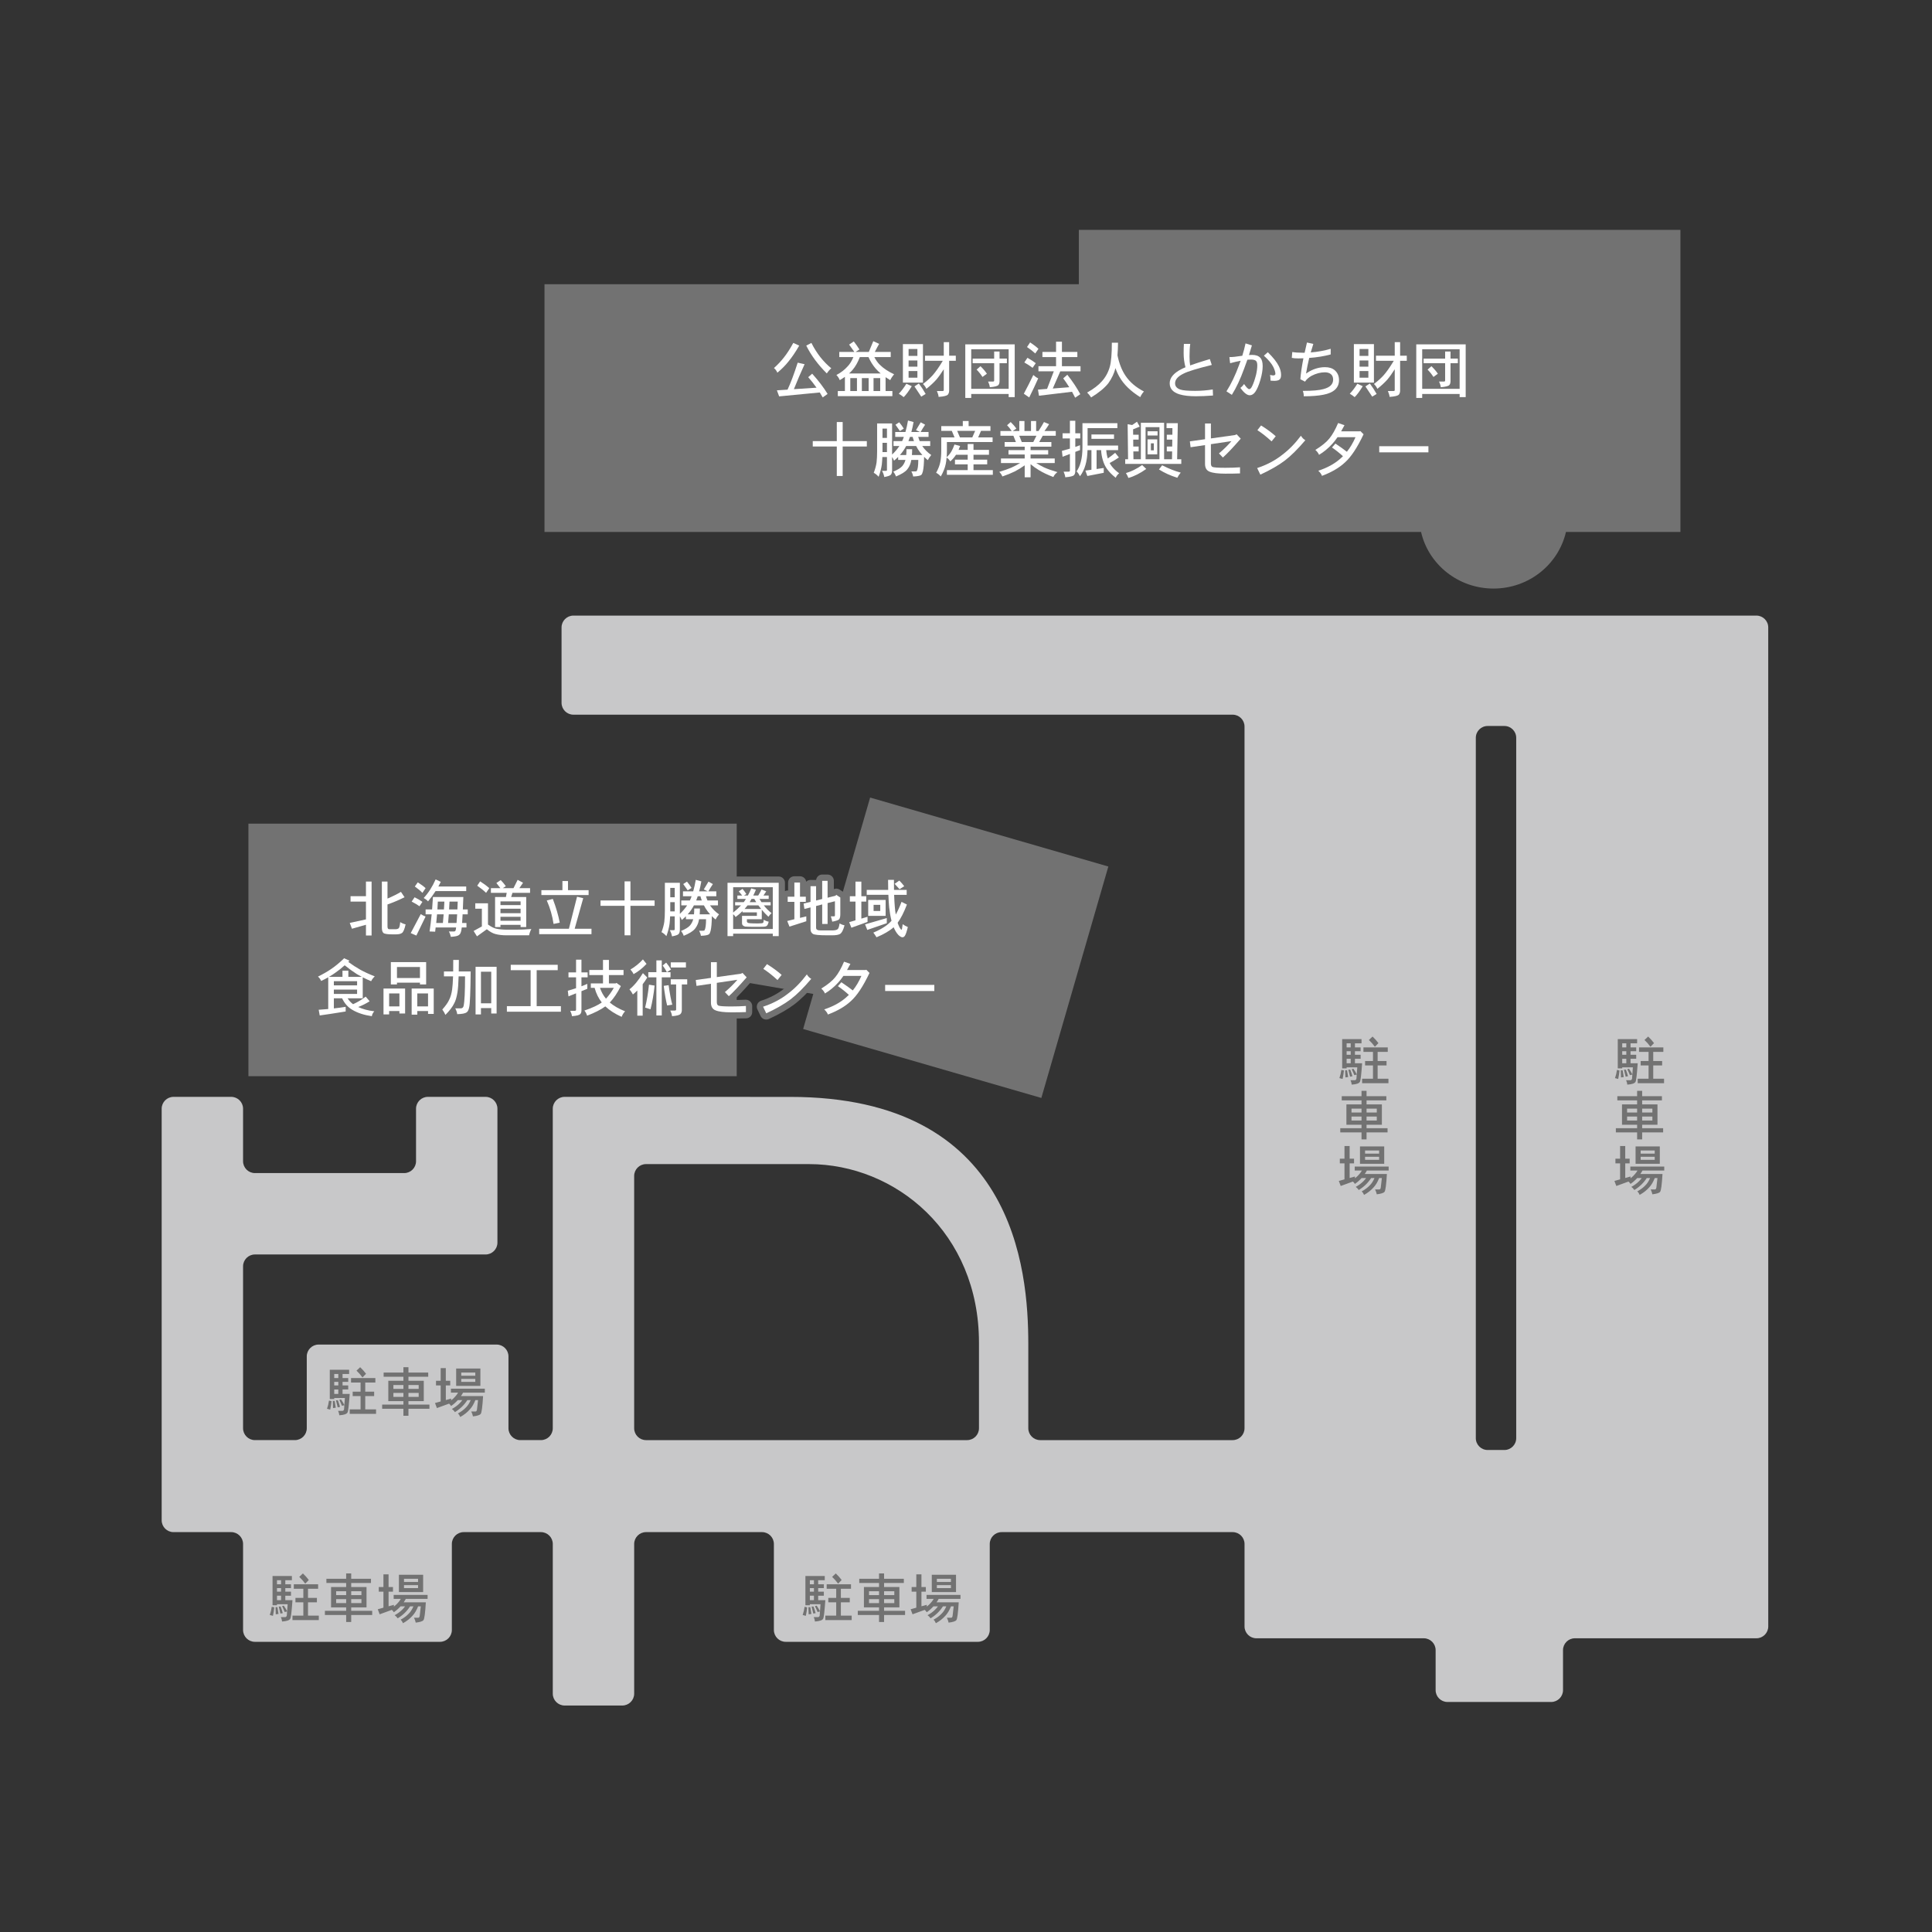 <?xml version="1.0" encoding="utf-8"?>
<!-- Generator: Adobe Illustrator 15.0.0, SVG Export Plug-In . SVG Version: 6.00 Build 0)  -->
<!DOCTYPE svg PUBLIC "-//W3C//DTD SVG 1.1//EN" "http://www.w3.org/Graphics/SVG/1.1/DTD/svg11.dtd">
<svg version="1.1" id="レイヤー_1" xmlns="http://www.w3.org/2000/svg" xmlns:xlink="http://www.w3.org/1999/xlink" x="0px"
	 y="0px" width="500px" height="500px" viewBox="0 0 500 500" enable-background="new 0 0 500 500" xml:space="preserve">
<rect x="0" y="0" width="500" height="500" fill="#333333" stroke="none"/>
<path fill="#727272" d="M279.203,59.491v14.067H140.914v64.107h226.852c1.926,8.384,9.582,14.653,18.751,14.653
	c9.17,0,16.826-6.269,18.753-14.653h29.622v-17.73V73.558V59.491H279.203z"/>
<g>
	<path fill="#C8C8C9" d="M454.558,159.315H148.392c-1.685,0-3.063,1.378-3.063,3.063v19.517c0,1.685,1.378,3.063,3.063,3.063
		h170.625c1.686,0,3.063,1.378,3.063,3.063v181.616c0,1.686-1.378,3.063-3.063,3.063h-49.831c-1.686,0-3.063-1.378-3.063-3.063
		v-21.784c0-19.442-3.649-63.978-61.631-63.978l-58.37-0.009c-1.685,0-3.063,1.378-3.063,3.063v82.707
		c0,1.686-1.378,3.063-3.063,3.063h-5.341c-1.685,0-3.063-1.378-3.063-3.063v-18.601c0-1.686-1.378-3.063-3.063-3.063H82.453
		c-1.685,0-3.063,1.378-3.063,3.063v18.601c0,1.686-1.378,3.063-3.063,3.063H65.968c-1.685,0-3.063-1.378-3.063-3.063V327.72
		c0-1.686,1.378-3.063,3.063-3.063h59.703c1.685,0,3.063-1.379,3.063-3.063V286.93c0-1.686-1.378-3.063-3.063-3.063h-14.938
		c-1.685,0-3.063,1.378-3.063,3.063v13.6c0,1.685-1.378,3.063-3.063,3.063H65.968c-1.685,0-3.063-1.379-3.063-3.063v-13.6
		c0-1.686-1.378-3.063-3.063-3.063H44.904c-1.685,0-3.063,1.378-3.063,3.063v106.519c0,1.686,1.378,3.063,3.063,3.063h14.938
		c1.685,0,3.063,1.378,3.063,3.063v22.263c0,1.686,1.378,3.063,3.063,3.063h47.907c1.685,0,3.063-1.378,3.063-3.063v-22.263
		c0-1.686,1.378-3.063,3.063-3.063h19.994c1.685,0,3.063,1.378,3.063,3.063v38.748c0,1.686,1.378,3.063,3.063,3.063h14.938
		c1.685,0,3.063-1.378,3.063-3.063v-38.748c0-1.686,1.378-3.063,3.063-3.063h30.03c1.685,0,3.063,1.378,3.063,3.063v22.263
		c0,1.686,1.378,3.063,3.063,3.063h49.738c1.686,0,3.063-1.378,3.063-3.063v-22.263c0-1.686,1.378-3.063,3.063-3.063h59.812
		c1.686,0,3.063,1.378,3.063,3.063v21.347c0,1.686,1.378,3.063,3.063,3.063h43.328c1.686,0,3.063,1.378,3.063,3.063v10.358
		c0,1.686,1.378,3.063,3.063,3.063h26.842c1.686,0,3.063-1.378,3.063-3.063v-10.358c0-1.686,1.378-3.063,3.063-3.063h46.99
		c1.686,0,3.063-1.378,3.063-3.063V162.378C457.622,160.693,456.244,159.315,454.558,159.315z M253.357,369.637
		c0,1.686-1.378,3.063-3.063,3.063h-83.109c-1.685,0-3.063-1.378-3.063-3.063v-65.305c0-1.686,1.378-3.063,3.063-3.063h42.188
		c22.402,0,43.985,17.754,43.985,46.208V369.637z M392.395,372.194c0,1.692-1.371,3.063-3.063,3.063h-4.33
		c-1.691,0-3.063-1.371-3.063-3.063V190.948c0-1.692,1.372-3.063,3.063-3.063h4.33c1.692,0,3.063,1.372,3.063,3.063V372.194z"/>
</g>
<polygon fill="#727272" points="225.19,206.407 217.25,233.835 190.662,229.291 190.662,213.159 64.293,213.159 64.293,278.521 
	190.662,278.521 190.662,253.841 210.479,257.229 207.852,266.303 269.5,284.149 286.839,224.253 "/>
<g>
	<path fill="#727272" d="M85.141,362.461l0.659,0.15c-0.073,0.76-0.188,1.492-0.343,2.195l-0.823-0.22
		C84.871,363.912,85.04,363.203,85.141,362.461z M90.354,354.49v1.098h-1.701v1.058h1.468v0.987h-1.468v0.918h1.468v1.043h-1.468
		v1.152h1.852c-0.202,2.909-0.389,4.505-0.563,4.789c-0.192,0.412-0.901,0.659-2.126,0.741c-0.046-0.422-0.151-0.801-0.315-1.14
		h1.152c0.192-0.036,0.32-0.165,0.384-0.385l0.082-1.082l-0.631,0.149c-0.165-0.438-0.389-0.945-0.672-1.521l0.439-0.125
		c0.347,0.494,0.635,0.979,0.864,1.454l0.137-1.823h-2.757v0.26h-1.152v-7.573H90.354z M86.609,362.557
		c0.119,0.631,0.214,1.218,0.288,1.756l-0.713,0.097l-0.055-1.853H86.609z M87.555,356.645v-1.058h-1.056v1.058H87.555z
		 M87.555,358.55v-0.918h-1.056v0.918H87.555z M86.499,360.746h1.056v-1.152h-1.056V360.746z M87.446,362.407
		c0.228,0.595,0.411,1.161,0.548,1.701l-0.604,0.11l-0.439-1.812H87.446z M97.145,356.645v1.152h-2.62v2.359h2.305v1.152h-2.305
		v3.442h2.799v1.153h-6.819v-1.153h2.813v-3.442h-2.044v-1.152h2.044v-2.359h-2.469v-1.152H97.145z M93.208,353.832
		c0.567,0.531,1.075,1.098,1.523,1.701l-0.919,0.947c-0.458-0.631-0.974-1.217-1.55-1.756L93.208,353.832z"/>
	<path fill="#727272" d="M110.823,355.218v1.083h-5.117v1.042h3.965v5.269h-3.965v0.893h5.433v1.083h-5.433v1.811h-1.303v-1.811
		h-5.501v-1.083h5.501v-0.893h-3.91v-5.269h3.91v-1.042h-5.118v-1.083h5.118v-1.387h1.303v1.387H110.823z M101.81,359.444h2.593
		v-1.003h-2.593V359.444z M104.403,361.514v-1.028h-2.593v1.028H104.403z M105.706,358.441v1.003h2.648v-1.003H105.706z
		 M108.354,361.514v-1.028h-2.648v1.028H108.354z"/>
	<path fill="#727272" d="M116.517,357.343v1.207h-1.139v3.787l1.372-0.384v0.466c0.412-0.318,0.764-0.647,1.057-0.987
		c0.292-0.319,0.539-0.659,0.741-1.016h-1.852v-1.027h8.78v1.027h-5.639c-0.165,0.313-0.348,0.609-0.549,0.893h5.735
		c-0.165,2.78-0.371,4.316-0.617,4.61c-0.21,0.291-0.878,0.506-2.003,0.644c-0.064-0.356-0.21-0.777-0.439-1.263h1.152
		c0.155-0.035,0.261-0.188,0.316-0.451l0.288-2.497h-0.7c-0.384,0.979-0.847,1.765-1.386,2.359
		c-0.695,0.796-1.537,1.463-2.524,2.003c-0.146-0.367-0.348-0.673-0.604-0.92c0.841-0.438,1.554-0.973,2.14-1.604
		c0.448-0.448,0.837-1.062,1.166-1.838h-0.864c-0.814,1.262-1.884,2.294-3.21,3.101c-0.219-0.329-0.48-0.6-0.782-0.811
		c0.805-0.438,1.472-0.933,2.003-1.481c0.265-0.264,0.494-0.534,0.686-0.809h-1.166c-0.513,0.566-1.089,1.074-1.729,1.521
		c-0.156-0.228-0.329-0.434-0.521-0.616l-3.156,1.152l-0.494-1.304l1.468-0.412v-4.144h-1.207v-1.207h1.207v-3.277h1.331v3.277
		H116.517z M118.054,354.175h6.27v4.485h-6.27V354.175z M119.371,356.042h3.636v-0.823h-3.636V356.042z M123.006,357.632v-0.783
		h-3.636v0.783H123.006z"/>
</g>
<g>
	<path fill="#727272" d="M70.325,415.833l0.659,0.151c-0.073,0.759-0.188,1.49-0.343,2.195l-0.823-0.22
		C70.055,417.283,70.225,416.573,70.325,415.833z M75.539,407.863v1.097h-1.701v1.056h1.468v0.988h-1.468v0.92h1.468v1.043h-1.468
		v1.152h1.852c-0.201,2.908-0.389,4.504-0.563,4.787c-0.192,0.411-0.901,0.658-2.126,0.74c-0.046-0.42-0.151-0.8-0.315-1.138h1.152
		c0.192-0.038,0.32-0.164,0.384-0.384l0.083-1.085l-0.631,0.152c-0.165-0.439-0.389-0.948-0.672-1.524l0.439-0.122
		c0.348,0.494,0.636,0.979,0.865,1.454l0.137-1.826h-2.758v0.262h-1.152v-7.572H75.539z M71.793,415.929
		c0.119,0.631,0.215,1.216,0.288,1.756l-0.713,0.096l-0.055-1.852H71.793z M72.74,410.015v-1.056h-1.056v1.056H72.74z
		 M72.74,411.923v-0.92h-1.056v0.92H72.74z M71.684,414.119h1.056v-1.152h-1.056V414.119z M72.63,415.778
		c0.229,0.595,0.412,1.162,0.549,1.701l-0.604,0.109l-0.439-1.811H72.63z M82.33,410.015v1.152h-2.62v2.36h2.305v1.152h-2.305v3.444
		h2.799v1.152h-6.819v-1.152h2.813v-3.444h-2.044v-1.152h2.044v-2.36h-2.469v-1.152H82.33z M78.393,407.204
		c0.566,0.53,1.074,1.098,1.522,1.701l-0.919,0.945c-0.458-0.631-0.974-1.215-1.55-1.756L78.393,407.204z"/>
	<path fill="#727272" d="M96.008,408.588v1.085h-5.117v1.043h3.965v5.268h-3.965v0.891h5.433v1.085h-5.433v1.812h-1.303v-1.812
		h-5.501v-1.085h5.501v-0.891h-3.91v-5.268h3.91v-1.043H84.47v-1.085h5.117v-1.385h1.303v1.385H96.008z M86.995,412.814h2.593v-1
		h-2.593V412.814z M89.587,414.886v-1.029h-2.593v1.029H89.587z M90.891,411.814v1h2.648v-1H90.891z M93.539,414.886v-1.029h-2.648
		v1.029H93.539z"/>
	<path fill="#727272" d="M101.702,410.716v1.207h-1.139v3.786l1.372-0.384v0.467c0.412-0.321,0.764-0.65,1.057-0.988
		c0.292-0.32,0.539-0.658,0.741-1.015h-1.852v-1.03h8.78v1.03h-5.639c-0.165,0.31-0.348,0.607-0.549,0.891h5.735
		c-0.165,2.781-0.37,4.317-0.617,4.609c-0.21,0.293-0.878,0.509-2.003,0.646c-0.064-0.356-0.211-0.778-0.439-1.262h1.153
		c0.155-0.038,0.26-0.188,0.315-0.454l0.288-2.497h-0.7c-0.384,0.979-0.846,1.767-1.386,2.36c-0.695,0.796-1.537,1.464-2.524,2.003
		c-0.146-0.365-0.348-0.671-0.604-0.918c0.841-0.439,1.555-0.976,2.14-1.606c0.448-0.447,0.837-1.06,1.166-1.839h-0.864
		c-0.814,1.263-1.884,2.297-3.21,3.101c-0.219-0.329-0.48-0.6-0.782-0.808c0.805-0.439,1.472-0.934,2.003-1.482
		c0.265-0.266,0.494-0.536,0.686-0.811h-1.166c-0.513,0.568-1.089,1.076-1.729,1.524c-0.155-0.229-0.329-0.435-0.521-0.618
		l-3.156,1.152l-0.494-1.303l1.468-0.411v-4.144h-1.207v-1.207h1.207v-3.28h1.331v3.28H101.702z M103.238,407.545h6.27v4.487h-6.27
		V407.545z M104.555,409.412h3.636v-0.823h-3.636V409.412z M108.191,411.003v-0.781h-3.636v0.781H108.191z"/>
</g>
<g>
	<path fill="#727272" d="M208.232,415.833l0.659,0.151c-0.073,0.759-0.188,1.49-0.343,2.195l-0.823-0.22
		C207.962,417.283,208.132,416.573,208.232,415.833z M213.446,407.863v1.097h-1.701v1.056h1.468v0.988h-1.468v0.92h1.468v1.043
		h-1.468v1.152h1.852c-0.202,2.908-0.389,4.504-0.563,4.787c-0.192,0.411-0.901,0.658-2.126,0.74c-0.046-0.42-0.151-0.8-0.315-1.138
		h1.152c0.192-0.038,0.32-0.164,0.384-0.384l0.082-1.085l-0.631,0.152c-0.165-0.439-0.389-0.948-0.672-1.524l0.439-0.122
		c0.347,0.494,0.635,0.979,0.864,1.454l0.137-1.826h-2.757v0.262h-1.152v-7.572H213.446z M209.701,415.929
		c0.119,0.631,0.214,1.216,0.288,1.756l-0.714,0.096l-0.055-1.852H209.701z M210.647,410.015v-1.056h-1.056v1.056H210.647z
		 M210.647,411.923v-0.92h-1.056v0.92H210.647z M209.591,414.119h1.056v-1.152h-1.056V414.119z M210.537,415.778
		c0.229,0.595,0.412,1.162,0.549,1.701l-0.604,0.109l-0.439-1.811H210.537z M220.237,410.015v1.152h-2.62v2.36h2.305v1.152h-2.305
		v3.444h2.799v1.152h-6.819v-1.152h2.813v-3.444h-2.044v-1.152h2.044v-2.36h-2.469v-1.152H220.237z M216.299,407.204
		c0.567,0.53,1.075,1.098,1.523,1.701l-0.919,0.945c-0.458-0.631-0.974-1.215-1.55-1.756L216.299,407.204z"/>
	<path fill="#727272" d="M233.915,408.588v1.085h-5.117v1.043h3.965v5.268h-3.965v0.891h5.433v1.085h-5.433v1.812h-1.303v-1.812
		h-5.501v-1.085h5.501v-0.891h-3.91v-5.268h3.91v-1.043h-5.118v-1.085h5.118v-1.385h1.303v1.385H233.915z M224.901,412.814h2.593v-1
		h-2.593V412.814z M227.495,414.886v-1.029h-2.593v1.029H227.495z M228.798,411.814v1h2.648v-1H228.798z M231.446,414.886v-1.029
		h-2.648v1.029H231.446z"/>
	<path fill="#727272" d="M239.608,410.716v1.207h-1.137v3.786l1.372-0.384v0.467c0.412-0.321,0.763-0.65,1.056-0.988
		c0.293-0.32,0.54-0.658,0.741-1.015h-1.851v-1.03h8.78v1.03h-5.64c-0.165,0.31-0.347,0.607-0.549,0.891h5.735
		c-0.165,2.781-0.37,4.317-0.616,4.609c-0.211,0.293-0.878,0.509-2.003,0.646c-0.065-0.356-0.211-0.778-0.439-1.262h1.152
		c0.154-0.038,0.26-0.188,0.315-0.454l0.289-2.497h-0.701c-0.384,0.979-0.847,1.767-1.385,2.36
		c-0.697,0.796-1.537,1.464-2.524,2.003c-0.148-0.365-0.348-0.671-0.604-0.918c0.84-0.439,1.553-0.976,2.14-1.606
		c0.447-0.447,0.836-1.06,1.165-1.839h-0.863c-0.814,1.263-1.885,2.297-3.21,3.101c-0.219-0.329-0.481-0.6-0.783-0.808
		c0.805-0.439,1.473-0.934,2.003-1.482c0.266-0.266,0.494-0.536,0.686-0.811h-1.165c-0.513,0.568-1.089,1.076-1.729,1.524
		c-0.156-0.229-0.329-0.435-0.521-0.618l-3.156,1.152l-0.494-1.303l1.467-0.411v-4.144h-1.208v-1.207h1.208v-3.28h1.332v3.28
		H239.608z M241.145,407.545h6.271v4.487h-6.271V407.545z M242.462,409.412h3.637v-0.823h-3.637V409.412z M246.099,411.003v-0.781
		h-3.637v0.781H246.099z"/>
</g>
<g>
	<path fill="#727272" d="M347.147,276.887l0.658,0.15c-0.073,0.759-0.188,1.491-0.343,2.195l-0.823-0.22
		C346.876,278.336,347.045,277.627,347.147,276.887z M352.36,268.916v1.098h-1.701v1.057h1.469v0.987h-1.469v0.92h1.469v1.042
		h-1.469v1.152h1.853c-0.201,2.909-0.39,4.505-0.563,4.788c-0.192,0.412-0.901,0.659-2.127,0.741c-0.045-0.421-0.15-0.8-0.315-1.139
		h1.152c0.192-0.037,0.32-0.165,0.385-0.384l0.082-1.084l-0.631,0.15c-0.165-0.438-0.389-0.946-0.673-1.522l0.439-0.124
		c0.347,0.494,0.636,0.979,0.864,1.455l0.137-1.825h-2.757v0.261h-1.152v-7.573H352.36z M348.615,276.983
		c0.119,0.631,0.214,1.217,0.288,1.756l-0.713,0.096l-0.056-1.852H348.615z M349.561,271.07v-1.057h-1.056v1.057H349.561z
		 M349.561,272.977v-0.92h-1.056v0.92H349.561z M348.505,275.171h1.056v-1.152h-1.056V275.171z M349.452,276.832
		c0.229,0.596,0.412,1.162,0.549,1.701l-0.604,0.11l-0.439-1.812H349.452z M359.151,271.07v1.152h-2.62v2.359h2.305v1.152h-2.305
		v3.444h2.799v1.152h-6.818v-1.152h2.813v-3.444h-2.044v-1.152h2.044v-2.359h-2.47v-1.152H359.151z M355.214,268.257
		c0.566,0.53,1.074,1.098,1.522,1.701l-0.919,0.946c-0.458-0.631-0.975-1.216-1.551-1.756L355.214,268.257z"/>
	<path fill="#727272" d="M358.781,283.692v1.083h-5.117v1.043h3.965v5.269h-3.965v0.892h5.433v1.084h-5.433v1.811h-1.304v-1.811
		h-5.501v-1.084h5.501v-0.892h-3.909v-5.269h3.909v-1.043h-5.117v-1.083h5.117v-1.386h1.304v1.386H358.781z M349.767,287.917h2.593
		v-1.002h-2.593V287.917z M352.36,289.989v-1.029h-2.593v1.029H352.36z M353.664,286.916v1.002h2.647v-1.002H353.664z
		 M356.311,289.989v-1.029h-2.647v1.029H356.311z"/>
	<path fill="#727272" d="M350.426,299.867v1.207h-1.139v3.787l1.371-0.385v0.467c0.412-0.319,0.765-0.649,1.057-0.988
		c0.292-0.319,0.539-0.658,0.741-1.015h-1.853v-1.029h8.78v1.029h-5.639c-0.164,0.312-0.347,0.608-0.549,0.892h5.735
		c-0.165,2.781-0.371,4.316-0.617,4.609c-0.212,0.293-0.879,0.508-2.004,0.646c-0.064-0.357-0.211-0.778-0.438-1.263h1.152
		c0.155-0.037,0.261-0.188,0.315-0.452l0.288-2.497h-0.699c-0.385,0.979-0.847,1.766-1.386,2.359
		c-0.695,0.796-1.537,1.463-2.524,2.003c-0.146-0.366-0.349-0.672-0.604-0.919c0.841-0.439,1.554-0.975,2.14-1.605
		c0.447-0.447,0.837-1.061,1.166-1.838h-0.864c-0.814,1.262-1.885,2.295-3.21,3.101c-0.22-0.329-0.48-0.6-0.782-0.81
		c0.806-0.439,1.473-0.933,2.003-1.481c0.265-0.266,0.494-0.535,0.687-0.81h-1.167c-0.513,0.567-1.089,1.074-1.729,1.522
		c-0.156-0.229-0.329-0.434-0.521-0.617l-3.156,1.152l-0.493-1.304l1.468-0.411v-4.144h-1.208v-1.207h1.208v-3.279h1.331v3.279
		H350.426z M351.962,296.698h6.27v4.486h-6.27V296.698z M353.28,298.563h3.636v-0.823h-3.636V298.563z M356.916,300.155v-0.782
		h-3.636v0.782H356.916z"/>
</g>
<g>
	<path fill="#727272" d="M418.471,276.887l0.658,0.15c-0.074,0.759-0.188,1.491-0.343,2.195l-0.823-0.22
		C418.201,278.336,418.37,277.627,418.471,276.887z M423.684,268.916v1.098h-1.701v1.057h1.468v0.987h-1.468v0.92h1.468v1.042
		h-1.468v1.152h1.853c-0.202,2.909-0.39,4.505-0.563,4.788c-0.192,0.412-0.901,0.659-2.127,0.741
		c-0.045-0.421-0.151-0.8-0.315-1.139h1.152c0.192-0.037,0.319-0.165,0.384-0.384l0.083-1.084l-0.632,0.15
		c-0.164-0.438-0.388-0.946-0.672-1.522l0.439-0.124c0.347,0.494,0.635,0.979,0.864,1.455l0.137-1.825h-2.758v0.261h-1.152v-7.573
		H423.684z M419.939,276.983c0.119,0.631,0.214,1.217,0.288,1.756l-0.714,0.096l-0.055-1.852H419.939z M420.885,271.07v-1.057
		h-1.057v1.057H420.885z M420.885,272.977v-0.92h-1.057v0.92H420.885z M419.829,275.171h1.057v-1.152h-1.057V275.171z
		 M420.776,276.832c0.228,0.596,0.411,1.162,0.549,1.701l-0.604,0.11l-0.439-1.812H420.776z M430.475,271.07v1.152h-2.62v2.359
		h2.305v1.152h-2.305v3.444h2.799v1.152h-6.818v-1.152h2.812v-3.444h-2.044v-1.152h2.044v-2.359h-2.469v-1.152H430.475z
		 M426.538,268.257c0.566,0.53,1.074,1.098,1.523,1.701l-0.92,0.946c-0.458-0.631-0.974-1.216-1.55-1.756L426.538,268.257z"/>
	<path fill="#727272" d="M430.105,283.692v1.083h-5.117v1.043h3.965v5.269h-3.965v0.892h5.433v1.084h-5.433v1.811h-1.304v-1.811
		h-5.502v-1.084h5.502v-0.892h-3.91v-5.269h3.91v-1.043h-5.117v-1.083h5.117v-1.386h1.304v1.386H430.105z M421.091,287.917h2.593
		v-1.002h-2.593V287.917z M423.684,289.989v-1.029h-2.593v1.029H423.684z M424.988,286.916v1.002h2.647v-1.002H424.988z
		 M427.635,289.989v-1.029h-2.647v1.029H427.635z"/>
	<path fill="#727272" d="M421.75,299.867v1.207h-1.139v3.787l1.372-0.385v0.467c0.411-0.319,0.764-0.649,1.057-0.988
		c0.292-0.319,0.539-0.658,0.74-1.015h-1.852v-1.029h8.78v1.029h-5.639c-0.165,0.312-0.348,0.608-0.549,0.892h5.734
		c-0.164,2.781-0.37,4.316-0.617,4.609c-0.211,0.293-0.878,0.508-2.003,0.646c-0.064-0.357-0.211-0.778-0.439-1.263h1.153
		c0.154-0.037,0.26-0.188,0.315-0.452l0.288-2.497h-0.7c-0.384,0.979-0.846,1.766-1.386,2.359c-0.695,0.796-1.536,1.463-2.524,2.003
		c-0.146-0.366-0.348-0.672-0.604-0.919c0.842-0.439,1.555-0.975,2.141-1.605c0.447-0.447,0.837-1.061,1.166-1.838h-0.864
		c-0.814,1.262-1.885,2.295-3.211,3.101c-0.219-0.329-0.479-0.6-0.781-0.81c0.805-0.439,1.472-0.933,2.003-1.481
		c0.265-0.266,0.494-0.535,0.686-0.81h-1.166c-0.513,0.567-1.089,1.074-1.729,1.522c-0.156-0.229-0.329-0.434-0.521-0.617
		l-3.155,1.152l-0.494-1.304l1.468-0.411v-4.144h-1.207v-1.207h1.207v-3.279h1.331v3.279H421.75z M423.287,296.698h6.27v4.486h-6.27
		V296.698z M424.603,298.563h3.636v-0.823h-3.636V298.563z M428.239,300.155v-0.782h-3.636v0.782H428.239z"/>
</g>
<g>
	<path fill="#FFFFFF" d="M205.302,88.746l1.536,0.696c-0.939,1.636-1.868,3.008-2.786,4.116c-0.771,0.981-1.726,1.947-2.865,2.896
		c-0.211-0.485-0.506-0.886-0.886-1.203c0.992-0.897,1.841-1.799,2.548-2.707C203.661,91.532,204.479,90.265,205.302,88.746z
		 M206.442,93.859l1.789,0.396c-0.981,2.132-1.905,4.285-2.771,6.459l5.857-0.38c-0.676-0.96-1.393-1.868-2.153-2.723l1.029-0.902
		c1.615,1.794,2.944,3.541,3.989,5.24l-1.267,0.902c-0.253-0.443-0.506-0.871-0.76-1.282l-10.511,1.013l-0.585-1.567l2.754-0.174
		C204.595,99.204,205.471,96.877,206.442,93.859z M209.988,88.746c1.34,2.67,3.056,4.86,5.145,6.569
		c-0.412,0.338-0.797,0.781-1.156,1.33c-2.3-2.29-4.073-4.691-5.319-7.203L209.988,88.746z"/>
	<path fill="#FFFFFF" d="M220.958,88.358c0.517,0.654,1.002,1.351,1.456,2.089l-0.997,0.633h3.435l1.155-2.786l1.52,0.697
		c-0.338,0.57-0.712,1.266-1.124,2.089h4.116v1.33h-4.242c0.401,0.792,0.875,1.457,1.424,1.995c0.939,0.929,2.169,1.747,3.688,2.454
		c-0.433,0.517-0.765,1.024-0.997,1.52c-0.433-0.264-0.834-0.517-1.203-0.76v3.578h1.757v1.33h-14.12v-1.33h1.836v-3.672
		c-0.433,0.306-0.876,0.591-1.33,0.855c-0.211-0.517-0.501-0.96-0.871-1.33c1.129-0.591,2.074-1.309,2.833-2.153
		c0.602-0.602,1.124-1.43,1.567-2.485h-3.657v-1.33h3.91l-1.361-1.899L220.958,88.358z M219.739,96.653h8.184
		c-0.506-0.422-0.95-0.855-1.33-1.298c-0.76-0.897-1.367-1.878-1.82-2.944h-2.248c-0.517,1.34-1.129,2.427-1.836,3.261
		C220.394,96.02,220.077,96.347,219.739,96.653z M220.056,101.196h1.725v-3.34h-1.725V101.196z M223.048,101.196h1.757v-3.34h-1.757
		V101.196z M226.071,101.196h1.726v-3.34h-1.726V101.196z"/>
	<path fill="#FFFFFF" d="M234.572,99.313l1.393,0.633c-0.76,1.256-1.457,2.201-2.09,2.833c-0.38-0.316-0.802-0.612-1.266-0.886
		C233.253,101.239,233.907,100.378,234.572,99.313z M233.67,89.055h5.192v9.957h-5.192V89.055z M235.142,92.11h2.279v-1.789h-2.279
		V92.11z M235.142,94.896h2.279v-1.599h-2.279V94.896z M237.421,97.746V96.02h-2.279v1.726H237.421z M237.801,99.25
		c0.633,0.844,1.219,1.747,1.757,2.707l-1.14,0.696l-1.757-2.644L237.801,99.25z M247.363,92.047v1.33h-1.726v7.82
		c-0.032,0.401-0.143,0.712-0.333,0.934c-0.264,0.295-1.061,0.491-2.39,0.586c-0.042-0.443-0.19-0.95-0.443-1.52h1.472
		c0.201,0,0.301-0.079,0.301-0.237v-5.398c-0.686,1.087-1.324,1.979-1.916,2.675c-0.707,0.792-1.567,1.588-2.58,2.39
		c-0.211-0.464-0.507-0.881-0.887-1.25c0.971-0.739,1.794-1.478,2.47-2.216c0.802-0.897,1.688-2.158,2.659-3.783h-4.606v-1.33h4.86
		v-3.499h1.393v3.499H247.363z"/>
	<path fill="#FFFFFF" d="M262.607,89.118v13.661h-1.567v-0.823h-9.688v1.029h-1.536V89.118H262.607z M251.352,100.626h9.688V90.385
		h-9.688V100.626z M260.581,92.807v1.187h-1.899v4.749c-0.021,0.391-0.121,0.691-0.301,0.902c-0.242,0.274-0.981,0.464-2.216,0.57
		c-0.043-0.433-0.195-0.923-0.459-1.472h1.282c0.2,0,0.301-0.084,0.301-0.253v-4.496h-5.572v-1.187h5.572V90.97h1.393v1.836H260.581
		z M253.743,94.77c0.675,0.654,1.229,1.303,1.662,1.947l-1.141,0.839c-0.453-0.707-0.96-1.34-1.52-1.9L253.743,94.77z"/>
	<path fill="#FFFFFF" d="M267.419,97.049c0.401,0.37,0.823,0.66,1.267,0.871c-0.729,1.657-1.504,3.303-2.327,4.939l-1.394-0.965
		C265.832,100.289,266.649,98.674,267.419,97.049z M265.9,92.601c0.876,0.486,1.594,0.95,2.152,1.393l-0.823,1.203
		c-0.559-0.443-1.271-0.907-2.137-1.393L265.9,92.601z M266.596,88.612c0.876,0.58,1.594,1.134,2.153,1.662l-0.823,1.203
		c-0.56-0.528-1.271-1.082-2.138-1.663L266.596,88.612z M278.817,91.081v1.33h-3.989v2.359h4.813v1.33h-5.239l-1.947,4.448
		l4.273-0.333c-0.506-0.813-1.028-1.578-1.566-2.295l1.061-0.934c1.361,1.72,2.479,3.398,3.355,5.034l-1.329,0.902
		c-0.265-0.528-0.533-1.04-0.808-1.536l-8.549,1.029l-0.269-1.583l2.358-0.19l1.741-4.543h-3.973v-1.33h4.559v-2.359h-3.53v-1.33
		h3.53v-2.66h1.52v2.66H278.817z"/>
	<path fill="#FFFFFF" d="M287.746,88.691h1.599c-0.021,1.234-0.068,2.327-0.143,3.277c0.443,2.131,1.14,3.894,2.09,5.287
		c1.098,1.636,2.686,2.992,4.765,4.068c-0.369,0.369-0.691,0.854-0.966,1.456c-2.459-1.53-4.242-3.261-5.351-5.192
		c-0.433-0.739-0.786-1.515-1.061-2.327v0.016c-0.327,1.33-0.934,2.623-1.82,3.878c-0.981,1.246-2.475,2.48-4.48,3.704
		c-0.264-0.422-0.606-0.844-1.028-1.266c1.667-0.939,2.929-1.899,3.783-2.881c0.981-1.076,1.678-2.348,2.09-3.815
		C287.571,93.64,287.746,91.572,287.746,88.691z"/>
	<path fill="#FFFFFF" d="M306.39,88.999h1.646c-0.126,0.865-0.189,1.942-0.189,3.229c0,0.981,0.053,1.763,0.158,2.343
		c1.298-0.475,2.997-1.024,5.098-1.646l0.506,1.52c-3.777,0.929-6.216,1.678-7.313,2.248c-1.456,0.707-2.185,1.541-2.185,2.501
		c0,0.781,0.46,1.325,1.378,1.63c0.665,0.222,1.937,0.333,3.814,0.333c1.51,0,3.029-0.121,4.56-0.364l0.063,1.567
		c-1.626,0.126-3.104,0.19-4.433,0.19c-1.741,0-3.15-0.164-4.227-0.491c-1.699-0.517-2.549-1.472-2.549-2.865
		c0-1.403,0.997-2.617,2.992-3.641c0.295-0.159,0.659-0.327,1.092-0.507c-0.316-1.15-0.475-2.358-0.475-3.625
		C306.327,90.397,306.347,89.59,306.39,88.999z"/>
	<path fill="#FFFFFF" d="M324.056,91.848c0.971,0,1.684,0.259,2.137,0.776c0.391,0.433,0.586,1.15,0.586,2.153
		c0,0.992-0.195,2.169-0.586,3.53c-0.411,1.403-0.859,2.448-1.345,3.134c-0.423,0.57-0.893,0.855-1.409,0.855
		c-0.696,0-1.504-0.633-2.422-1.9c0.38-0.295,0.696-0.633,0.949-1.013c0.602,0.887,1.045,1.33,1.33,1.33
		c0.253,0,0.501-0.248,0.744-0.744c0.358-0.718,0.701-1.71,1.028-2.976c0.212-0.918,0.317-1.726,0.317-2.422
		c0-0.581-0.111-0.971-0.333-1.171c-0.242-0.232-0.681-0.349-1.313-0.349c-0.285,0-0.591,0.016-0.918,0.048
		c-0.254,0.717-0.528,1.472-0.823,2.264c-0.992,2.744-2.059,5.018-3.198,6.823l-1.393-0.902c1.214-1.91,2.306-4.19,3.276-6.839
		l0.396-1.076c-0.813,0.147-1.721,0.359-2.724,0.633l-0.189-1.583c0.791,0,1.794-0.1,3.008-0.301l0.332-0.047
		c0.349-1.119,0.628-2.185,0.839-3.198l1.646,0.522c-0.211,0.739-0.464,1.567-0.76,2.485
		C323.518,91.859,323.792,91.848,324.056,91.848z M328.109,91.152c1.393,1.361,2.348,2.575,2.865,3.641
		c0.38,0.76,0.569,1.509,0.569,2.248c0,0.56-0.132,0.955-0.396,1.188c-0.274,0.221-0.718,0.332-1.33,0.332
		c-0.369,0-0.707-0.021-1.013-0.063c0-0.676-0.042-1.161-0.127-1.457c0.391,0.084,0.645,0.126,0.76,0.126
		c0.423,0,0.634-0.142,0.634-0.427c0-0.422-0.18-1.013-0.538-1.773c-0.433-0.865-1.246-1.836-2.438-2.913L328.109,91.152z"/>
	<path fill="#FFFFFF" d="M334.441,91.097c0.665,0.127,1.551,0.19,2.659,0.19h0.538c0.18-0.844,0.38-1.725,0.602-2.644l1.646,0.364
		c-0.243,0.739-0.465,1.472-0.665,2.2c1.763-0.137,3.482-0.448,5.161-0.934v1.456c-1.731,0.464-3.583,0.765-5.557,0.902
		c-0.327,1.361-0.602,2.707-0.823,4.037c0.296-0.2,0.602-0.39,0.918-0.57c1.298-0.718,2.633-1.076,4.005-1.076
		c1.056,0,1.895,0.269,2.518,0.807c0.728,0.644,1.092,1.493,1.092,2.549c0,2.005-1.351,3.266-4.053,3.783
		c-1.329,0.264-3.018,0.396-5.065,0.396c0-0.486-0.084-0.95-0.253-1.394c2.49,0,4.279-0.158,5.366-0.475
		c1.657-0.433,2.485-1.245,2.485-2.438c0-0.612-0.185-1.076-0.554-1.393c-0.349-0.316-0.86-0.485-1.536-0.506
		c-1.182,0-2.354,0.306-3.514,0.918c-0.739,0.422-1.299,0.923-1.679,1.504l-1.203-0.633c0.116-1.509,0.38-3.313,0.792-5.414
		c-0.433,0.021-0.865,0.032-1.298,0.032c-0.739,0-1.309-0.048-1.71-0.143L334.441,91.097z"/>
	<path fill="#FFFFFF" d="M351.284,99.313l1.394,0.633c-0.76,1.256-1.457,2.201-2.09,2.833c-0.38-0.316-0.802-0.612-1.267-0.886
		C349.964,101.239,350.619,100.378,351.284,99.313z M350.381,89.055h5.192v9.957h-5.192V89.055z M351.854,92.11h2.279v-1.789h-2.279
		V92.11z M351.854,94.896h2.279v-1.599h-2.279V94.896z M354.133,97.746V96.02h-2.279v1.726H354.133z M354.513,99.25
		c0.633,0.844,1.219,1.747,1.757,2.707l-1.14,0.696l-1.757-2.644L354.513,99.25z M364.075,92.047v1.33h-1.726v7.82
		c-0.032,0.401-0.143,0.712-0.333,0.934c-0.264,0.295-1.061,0.491-2.39,0.586c-0.042-0.443-0.19-0.95-0.443-1.52h1.472
		c0.201,0,0.301-0.079,0.301-0.237v-5.398c-0.686,1.087-1.324,1.979-1.915,2.675c-0.707,0.792-1.567,1.588-2.58,2.39
		c-0.211-0.464-0.507-0.881-0.887-1.25c0.971-0.739,1.794-1.478,2.47-2.216c0.802-0.897,1.688-2.158,2.659-3.783h-4.606v-1.33h4.859
		v-3.499h1.394v3.499H364.075z"/>
	<path fill="#FFFFFF" d="M379.319,89.118v13.661h-1.567v-0.823h-9.688v1.029h-1.536V89.118H379.319z M368.064,100.626h9.688V90.385
		h-9.688V100.626z M377.292,92.807v1.187h-1.899v4.749c-0.021,0.391-0.121,0.691-0.301,0.902c-0.243,0.274-0.981,0.464-2.217,0.57
		c-0.042-0.433-0.194-0.923-0.459-1.472h1.282c0.201,0,0.301-0.084,0.301-0.253v-4.496h-5.571v-1.187H374V90.97h1.394v1.836H377.292
		z M370.454,94.77c0.676,0.654,1.229,1.303,1.662,1.947l-1.14,0.839c-0.453-0.707-0.96-1.34-1.52-1.9L370.454,94.77z"/>
	<path fill="#FFFFFF" d="M224.336,114.162v1.393h-6.253v7.63h-1.52v-7.63h-6.221v-1.393h6.221v-4.939h1.52v4.939H224.336z"/>
	<path fill="#FFFFFF" d="M226.996,109.587h3.878v8.058c0.771-0.739,1.398-1.478,1.884-2.216h-1.52v-1.267h2.232
		c0.169-0.348,0.317-0.712,0.443-1.092h-2.232v-1.266h2.644c0.253-0.887,0.475-1.878,0.665-2.976l1.441,0.396
		c-0.169,0.95-0.359,1.81-0.57,2.581h2.232l-1.029-0.491l1.219-2.026l1.14,0.633c-0.454,0.665-0.844,1.293-1.171,1.884h2.058v1.266
		h-2.675c0.116,0.401,0.243,0.765,0.38,1.092h2.723v1.267h-2.058c0.612,0.897,1.388,1.673,2.327,2.327
		c-0.391,0.464-0.686,0.908-0.886,1.33c-0.359-0.285-0.681-0.575-0.966-0.871c-0.021,1.731-0.126,2.992-0.316,3.783
		c-0.106,0.443-0.243,0.744-0.412,0.902c-0.274,0.232-0.977,0.37-2.105,0.412c-0.063-0.422-0.216-0.86-0.459-1.314h0.95
		c0.253,0,0.401-0.037,0.443-0.111c0.264-0.433,0.396-1.388,0.396-2.865h-1.805c-0.042,0.264-0.095,0.501-0.158,0.712
		c-0.19,0.665-0.501,1.261-0.934,1.789c-0.496,0.602-1.456,1.198-2.881,1.789c-0.127-0.412-0.359-0.828-0.697-1.25
		c1.161-0.485,1.947-0.976,2.359-1.472c0.359-0.443,0.617-0.939,0.775-1.488c0.011-0.031,0.016-0.058,0.016-0.079h-1.884v-0.775
		c-0.338,0.348-0.691,0.67-1.061,0.965c-0.158-0.358-0.327-0.675-0.507-0.95v3.403c0,0.528-0.095,0.908-0.285,1.14
		c-0.148,0.243-0.729,0.459-1.741,0.649c-0.106-0.581-0.301-1.113-0.586-1.599h1.029c0.169,0,0.253-0.08,0.253-0.238v-3.34h-1.187
		c-0.032,0.707-0.08,1.351-0.143,1.931c-0.137,0.992-0.412,2.053-0.823,3.182c-0.412-0.464-0.833-0.807-1.267-1.029
		c0.359-0.929,0.602-1.82,0.729-2.675c0.095-0.833,0.142-1.789,0.142-2.865V109.587z M228.389,113.339h1.156v-2.422h-1.156V113.339z
		 M228.389,116.996h1.156v-2.391h-1.156V116.996z M232.71,109.287c0.433,0.507,0.829,1.05,1.188,1.63l-0.998,0.633l-1.156-1.63
		L232.71,109.287z M232.9,117.756h1.63c0.042-0.464,0.063-0.966,0.063-1.504h1.472c0,0.549-0.021,1.05-0.063,1.504h2.707
		c-0.485-0.528-0.886-1.056-1.203-1.583c-0.158-0.253-0.295-0.501-0.412-0.744h-2.58C234.072,116.273,233.534,117.049,232.9,117.756
		z M236.542,114.162c-0.137-0.358-0.253-0.723-0.349-1.092h-0.696c-0.126,0.401-0.259,0.765-0.396,1.092H236.542z"/>
	<path fill="#FFFFFF" d="M249.174,108.954h1.504v1.33h5.651v1.219h-2.438l-0.744,1.694h3.736v1.203h-11.825v2.232
		c0,0.602-0.021,1.166-0.063,1.694c0.496-0.454,0.897-0.939,1.203-1.457c0.295-0.506,0.57-1.119,0.823-1.836l1.456,0.396
		c-0.126,0.37-0.258,0.702-0.396,0.998h2.358v-1.52h1.504v1.52h4.005v1.266h-4.005v1.267h3.546v1.219h-3.546v1.488h5.002v1.219
		h-11.888v-1.219h5.382v-1.488h-3.292v-1.219h3.292v-1.267h-3.023c-0.401,0.623-0.897,1.198-1.488,1.726
		c-0.232-0.422-0.549-0.754-0.95-0.998c-0.042,0.602-0.116,1.156-0.222,1.662c-0.211,1.024-0.639,2.101-1.282,3.229
		c-0.391-0.433-0.792-0.749-1.203-0.95c0.538-0.96,0.897-1.884,1.076-2.77c0.169-0.855,0.253-1.842,0.253-2.96v-3.435h3.435
		l-0.712-1.694h-2.723v-1.219h5.572V108.954z M248.43,113.197h3.198l0.744-1.694h-4.654L248.43,113.197z"/>
	<path fill="#FFFFFF" d="M263.8,108.954h1.33v2.596h1.694v-2.596h1.329v2.596h0.617c0.57-0.876,1.04-1.651,1.409-2.327l1.33,0.554
		c-0.338,0.56-0.739,1.15-1.203,1.773h2.929v1.219h-3.372l-0.918,1.631h3.149v1.203h-5.382v0.886h4.559v1.14h-4.559v1.029h6.253
		v1.187h-4.78c0.644,0.401,1.298,0.765,1.963,1.092c0.929,0.422,2.1,0.839,3.514,1.25c-0.496,0.37-0.85,0.792-1.061,1.267
		c-1.52-0.581-2.775-1.182-3.768-1.805c-0.771-0.464-1.478-0.971-2.121-1.52v3.388h-1.52v-3.087
		c-0.929,0.654-1.789,1.182-2.58,1.583c-0.876,0.433-1.942,0.865-3.198,1.298c-0.189-0.454-0.459-0.85-0.807-1.187
		c1.224-0.37,2.264-0.733,3.118-1.092c0.707-0.317,1.467-0.712,2.279-1.188h-4.955v-1.187h6.143v-1.029h-4.195v-1.14h4.195v-0.886
		h-5.192V114.4h2.913l-0.649-1.631h-3.356v-1.219h2.913c-0.358-0.559-0.755-1.061-1.188-1.504l0.935-0.823
		c0.602,0.581,1.087,1.146,1.456,1.694l-0.934,0.633h1.709V108.954z M264.434,114.4h2.976l0.823-1.631h-4.448L264.434,114.4z"/>
	<path fill="#FFFFFF" d="M279.567,112.136v1.33h-1.281v2.2c0.433-0.137,0.839-0.285,1.219-0.443v1.266l-1.219,0.459v5.113
		c-0.032,0.38-0.138,0.675-0.317,0.886c-0.253,0.285-1.013,0.475-2.279,0.57c-0.042-0.433-0.185-0.918-0.428-1.457h1.33
		c0.2,0,0.301-0.09,0.301-0.269v-4.306l-1.899,0.728l-0.174-1.52c0.738-0.19,1.43-0.385,2.073-0.586v-2.644h-1.899v-1.33h1.899
		v-3.245h1.394v3.245H279.567z M289.176,109.524v1.282h-7.709v4.496h7.898v1.187h-3.07c0.053,0.739,0.185,1.457,0.396,2.153v0.016
		c0.665-0.464,1.304-0.955,1.915-1.472l0.966,1.203c-0.771,0.517-1.567,0.997-2.39,1.44c0.147,0.274,0.306,0.527,0.475,0.76
		c0.517,0.686,1.177,1.319,1.979,1.899c-0.401,0.306-0.696,0.691-0.887,1.156c-0.896-0.697-1.646-1.451-2.248-2.264
		c-0.475-0.665-0.833-1.419-1.076-2.264c-0.264-0.865-0.417-1.741-0.459-2.628h-1.171v4.892l1.852-0.269v1.25l-4.242,0.823
		l-0.507-1.393l1.567-0.222v-5.082h-1.013c-0.043,1.488-0.217,2.76-0.522,3.815c-0.327,1.14-0.803,2.122-1.425,2.944
		c-0.264-0.517-0.56-0.934-0.887-1.25c0.485-0.686,0.85-1.509,1.092-2.469c0.285-1.024,0.428-2.29,0.428-3.799v-6.206H289.176z
		 M288.305,112.437v1.14h-5.841v-1.14H288.305z"/>
	<path fill="#FFFFFF" d="M294.257,109.144l0.697,1.267l-1.71,0.696l0.016,1.393h1.425v1.267h-1.409l0.017,1.789h1.393v1.267h-1.377
		l0.031,2.026h1.916v-9.435h6.015v9.435h2.042l0.032-2.026h-1.377v-1.267h1.393l0.031-1.789h-1.424V112.5h1.44l0.016-1.694h-1.52
		v-1.282h2.912l-0.174,9.324h1.076v1.203h-14.516v-1.203h0.744l-0.111-9.071l1.172,0.222L294.257,109.144z M295.587,120.352
		l1.061,1.013c-1.594,1.14-3.134,1.916-4.622,2.327c-0.138-0.39-0.349-0.813-0.634-1.266
		C292.733,122.056,294.131,121.365,295.587,120.352z M296.474,118.848h3.593v-8.295h-3.593V118.848z M299.577,111.614v1.092h-2.597
		v-1.092H299.577z M296.98,113.703h2.518v3.878h-2.518V113.703z M298.611,116.553v-1.82h-0.76v1.82H298.611z M300.764,120.415
		c1.688,0.866,3.292,1.499,4.812,1.9c-0.348,0.39-0.644,0.833-0.886,1.33c-1.794-0.559-3.377-1.277-4.749-2.153L300.764,120.415z"/>
	<path fill="#FFFFFF" d="M320.029,112.389l1.076,1.14c-2.047,2.343-3.588,3.968-4.622,4.875l-1.013-1.061
		c1.234-1.045,2.311-2.105,3.229-3.182l-5.319,0.792v4.971c0,0.485,0.137,0.792,0.411,0.918c0.359,0.147,1.468,0.222,3.325,0.222
		c1.393,0,2.659-0.042,3.799-0.127v1.583c-1.023,0.042-2.29,0.063-3.799,0.063c-1.89,0-3.24-0.169-4.053-0.507
		c-0.802-0.306-1.203-0.976-1.203-2.01v-4.875l-3.736,0.554l-0.189-1.52l3.926-0.554v-4.068h1.52v3.863l6.205-0.871L320.029,112.389
		z"/>
	<path fill="#FFFFFF" d="M336.682,112.769c0.296,0.507,0.676,0.892,1.14,1.156c-1.974,2.322-3.752,4.084-5.335,5.287
		c-1.604,1.214-3.709,2.422-6.315,3.625l-0.823-1.71c2.416-0.781,4.569-1.91,6.458-3.388
		C333.547,116.431,335.173,114.774,336.682,112.769z M326.361,110.11c1.425,0.876,2.691,1.805,3.8,2.786l-1.077,1.33
		c-1.287-1.182-2.512-2.147-3.672-2.897L326.361,110.11z"/>
	<path fill="#FFFFFF" d="M346.307,109.477l1.646,0.57c-0.296,0.57-0.586,1.098-0.871,1.583h4.797l0.189-0.063l0.823,0.823
		c-1.625,3.451-3.24,5.889-4.844,7.313c-1.478,1.372-3.451,2.522-5.921,3.451c-0.126-0.401-0.443-0.844-0.949-1.33
		c2.258-0.739,4.126-1.752,5.604-3.04c0.264-0.232,0.522-0.47,0.775-0.712c-0.813-0.76-1.757-1.514-2.833-2.264l0.886-1.013
		c1.225,0.823,2.211,1.53,2.961,2.121c0.854-1.055,1.599-2.311,2.231-3.767h-4.653c-0.486,0.707-0.95,1.298-1.394,1.773
		c-1.076,1.161-2.205,2.089-3.388,2.786c-0.18-0.443-0.496-0.866-0.949-1.267c1.678-1.045,2.886-2.032,3.625-2.96
		C344.814,112.542,345.568,111.208,346.307,109.477z"/>
	<path fill="#FFFFFF" d="M356.945,115.483h12.728v1.583h-12.728V115.483z"/>
</g>
<g>
	<path fill="none" d="M145.34,256.593c-0.007-0.061-0.011-0.121-0.011-0.183c0-0.711,0.493-1.361,1.187-1.571
		c0,0,0.472-0.144,0.935-0.283c-0.09,0-0.327,0-0.327,0c-0.895,0-1.621-0.727-1.621-1.621v-0.729
		c-0.295,0.306-0.707,0.498-1.165,0.498c0,0-2.226,0-3.825,0c0,1.744,0,4.321,0,6.066c1.782,0,4.647,0,4.647,0
		c0.299,0,0.576,0.086,0.816,0.228c-0.252-0.254-0.419-0.585-0.462-0.947L145.34,256.593z"/>
	<path fill="none" d="M118.94,260.491c0.023-0.04,0.044-0.081,0.064-0.123c-0.01,0.021-0.03,0.043-0.039,0.064
		C118.955,260.449,118.949,260.474,118.94,260.491z"/>
	<path fill="none" d="M83.551,251.816c0.004-0.002,0.005-0.003,0.01-0.005c-0.081-0.11-0.143-0.232-0.251-0.321
		C83.413,251.575,83.457,251.722,83.551,251.816z"/>
	<path fill="none" d="M146.323,259.265c0.243,0.25,0.399,0.58,0.44,0.946c0.213-0.118,0.453-0.19,0.702-0.209
		c0-0.252,0-0.298,0-0.59C147.077,259.497,146.672,259.462,146.323,259.265z"/>
	<path fill="none" d="M162.342,258.092l-0.682-1.018c-0.033-0.049-0.046-0.107-0.074-0.159c-0.46,0.803-0.943,1.522-1.438,2.192
		c0.663,0.401,1.383,0.778,2.211,1.104c0.465,0.183,0.81,0.572,0.952,1.047c0-0.719,0-1.582,0-2.415
		C162.922,258.721,162.567,258.428,162.342,258.092z"/>
	<path fill="none" d="M152.609,257.397c0,0-0.282,0.115-0.509,0.207c0,0.505,0,1.2-0.001,1.874c0.5-0.206,0.954-0.413,1.372-0.621
		c-0.268-0.49-0.489-1.017-0.693-1.56C152.72,257.33,152.67,257.372,152.609,257.397z"/>
	<path fill="none" d="M101.961,238.489c0.083-0.532,0.432-1.034,0.918-1.263c0.487-0.229,1.062-0.248,1.524,0.028
		c0.328,0.195,0.63,0.324,0.874,0.372c0.368,0.072,0.691,0.274,0.929,0.559l1.252-2.375c0.006-0.012,0.017-0.021,0.023-0.033
		l-1.681-0.993c-0.351-0.208-0.639-0.561-0.763-0.952c-1.115,0.533-2.158,0.979-3.136,1.354c0,1.151,0,2.667,0,3.668
		C101.932,238.679,101.961,238.489,101.961,238.489z"/>
	<path fill="none" d="M162.148,254.545c0.339-0.289,0.681-0.631,1.025-1.023c-0.167-0.095-0.311-0.22-0.434-0.364
		c-0.239,0.384-0.62,0.671-1.088,0.755C161.874,254.084,162.039,254.303,162.148,254.545z"/>
	<path fill="none" d="M139.541,238.744c0,0,0.874,0,2.006,0c-0.311-1.758-0.814-3.456-1.524-5.049
		c-0.064-0.145-0.098-0.297-0.118-0.452c-0.686-0.088-1.238-0.597-1.379-1.265c-0.176,0.26-0.426,0.467-0.72,0.589
		c0,0.56,0,4.378,0,6.281c0.242,0.051,0.464,0.163,0.661,0.311C138.753,238.904,139.126,238.744,139.541,238.744z"/>
	<path fill="none" d="M113.9,237.936c0.068-0.042,0.161-0.037,0.223-0.088c-0.017-0.02-0.01-0.051-0.028-0.071
		c-0.086-0.095-0.201-0.151-0.306-0.223c-0.064,0.04-0.154,0.032-0.212,0.08c0.024,0.031,0.015,0.076,0.042,0.104
		C113.699,237.825,113.805,237.871,113.9,237.936z"/>
	<path fill="none" d="M147.364,233.263h-2.349c0.538,1.538,0.955,2.987,1.249,4.334
		C146.595,236.296,147.042,234.532,147.364,233.263z"/>
	<path fill="none" d="M122.656,236.755c-0.041,0.478-0.293,0.884-0.659,1.155c0.202,0.27,0.343,0.588,0.343,0.951v0.352
		c0.225-0.124,0.49-0.269,0.747-0.41c0-0.665,0-1.092,0-2.01c-0.009,0-0.089,0-0.089,0
		C122.88,236.793,122.767,236.78,122.656,236.755z"/>
	<path fill="none" d="M114.083,234.644c0.125-0.074,0.268-0.092,0.369-0.197c-0.042-0.057-0.027-0.14-0.076-0.191
		c-0.083-0.088-0.193-0.139-0.292-0.207c-0.122,0.073-0.248,0.104-0.345,0.205c0.046,0.065,0.031,0.157,0.088,0.216
		C113.899,234.548,113.997,234.585,114.083,234.644z"/>
	<path fill="none" d="M122.998,232.158h1.591c-0.524-0.504-1.196-1.043-2.007-1.605c-0.118-0.082-0.216-0.18-0.305-0.284v0.344
		c0,0.583-0.311,1.091-0.773,1.376c0.005,0.052,0.029,0.1,0.029,0.153c0,0.015-0.017,0.479-0.04,1.044
		C121.73,232.585,122.313,232.158,122.998,232.158z"/>
	<path fill="none" d="M117.386,234.536c0.029-0.026,0.06-0.047,0.086-0.076c-0.04-0.056-0.026-0.14-0.074-0.19
		c-0.036-0.039-0.088-0.057-0.127-0.092c-0.03,0.028-0.033,0.072-0.061,0.102c0.041,0.056,0.027,0.137,0.076,0.188
		C117.315,234.497,117.355,234.509,117.386,234.536z"/>
	<path fill="none" d="M173.692,234.583c0,0.064,0,0.124,0,0.183c0.111,0.081,0.219,0.167,0.35,0.218
		c0.107-0.042,0.193-0.116,0.287-0.179c0-0.085,0-0.17,0-0.261c-0.093-0.063-0.179-0.137-0.287-0.179
		C173.911,234.415,173.803,234.501,173.692,234.583z"/>
	<path fill="none" d="M203.152,234.853v1.998c0.063-0.024,0.124-0.053,0.189-0.069c0,0,0.344-0.085,0.621-0.154
		c0-0.65,0-0.865,0-1.606c-0.012,0-0.104,0-0.104,0C203.604,235.021,203.366,234.957,203.152,234.853z"/>
	<path fill="none" d="M176.919,242.705c0.048-0.058,0.091-0.12,0.13-0.184c-0.014,0.022-0.046,0.028-0.06,0.05
		C176.96,242.611,176.951,242.667,176.919,242.705z"/>
	<path fill="none" d="M181.136,232.298c-0.033,0-0.2,0-0.2,0c-0.126,0-0.239-0.06-0.359-0.092c-0.018,0.083-0.016,0.167-0.05,0.25
		l-0.091,0.225h0.817l-0.101-0.287C181.141,232.362,181.145,232.33,181.136,232.298z"/>
	<path fill="none" d="M210.682,242.031c0.042,0.024,0.084,0.047,0.128,0.067c-0.016-0.007-0.021-0.025-0.036-0.032
		C210.746,242.051,210.709,242.047,210.682,242.031z"/>
	<path fill="none" d="M219.093,236.629c0,0.204-0.016,0.392-0.036,0.575c0.083-0.041,0.167-0.079,0.257-0.105
		c0,0,0.274-0.081,0.463-0.135c0-0.767,0-1.141,0-2.04c-0.253-0.027-0.478-0.125-0.684-0.251V236.629z"/>
	<path fill="none" d="M187.134,258.796c0.049,0.003,0.132,0.006,0.188,0.009c-0.04-0.041-0.109-0.113-0.188-0.197
		C187.134,258.658,187.134,258.757,187.134,258.796z"/>
	<path fill="none" d="M227.079,234.53c-0.086,0-0.178,0-0.265,0c-0.154,0.123-0.291,0.263-0.39,0.437
		c0.1,0.173,0.236,0.314,0.39,0.437c0.086,0,0.178,0,0.265,0c0.154-0.123,0.29-0.264,0.39-0.437
		C227.369,234.793,227.232,234.653,227.079,234.53z"/>
	<path fill="none" d="M173.692,230.925c0,0.05,0,0.101,0,0.152c0.11,0.083,0.219,0.167,0.35,0.217
		c0.107-0.041,0.194-0.114,0.287-0.178c0-0.077,0-0.155,0-0.231c-0.093-0.063-0.179-0.137-0.287-0.178
		C173.911,230.758,173.802,230.843,173.692,230.925z"/>
	<path fill="#727272" d="M89.569,240.931c0.298,0.787,1.149,1.215,1.959,0.985c0,0,0.795-0.226,1.561-0.443c0,0.228,0,0.641,0,0.641
		c0,0.896,0.726,1.621,1.621,1.621h1.457c0.86,0,1.558-0.672,1.611-1.52c0.07,0.102,0.136,0.208,0.219,0.299
		c0.642,0.669,1.631,0.919,3.552,0.919h0.918c1.085,0,1.913-0.224,2.533-0.683c0.052-0.037,0.101-0.082,0.15-0.124
		c0.143,0.145,0.311,0.265,0.501,0.348l1.456,0.633c0.797,0.347,1.725,0.003,2.104-0.778l0.53-1.092
		c0.058,0.121,0.111,0.245,0.198,0.348c0.292,0.345,0.711,0.575,1.162,0.595l1.44,0.063c0.714,0.031,1.266-0.45,1.506-1.091
		c0.241,0,0.346,0,0.648,0c0.028,0.07,0.019,0.149,0.058,0.216c0.153,0.265,0.257,0.555,0.319,0.884
		c0.15,0.799,0.869,1.364,1.681,1.32c1.601-0.087,2.518-0.356,3.116-0.91c0.507-0.395,0.796-0.964,0.966-1.533
		c0.091-0.007,0.18-0.024,0.267-0.045c0.031,0.07,0.052,0.144,0.093,0.209l0.871,1.393c0.237,0.38,0.622,0.646,1.062,0.731
		c0.44,0.086,0.897-0.013,1.26-0.275c0,0,0.879-0.633,1.63-1.175c0.601,0.373,1.193,0.674,1.777,0.827
		c0.987,0.256,2.072,0.385,3.228,0.385h5.905c0.603,0,1.133-0.336,1.413-0.84c0.296,0.329,0.721,0.54,1.199,0.54h13.535
		c0.896,0,1.621-0.726,1.621-1.621v-1.393c0-0.896-0.726-1.621-1.621-1.621c0,0-1.108,0-2.216,0
		c0.509-1.818,1.264-4.513,1.537-5.487c0.865-0.034,1.557-0.741,1.557-1.615v-1.266c0-0.896-0.726-1.621-1.621-1.621
		c0,0-2.143,0-3.714,0c0-0.317,0-0.738,0-0.738c0-0.896-0.726-1.621-1.621-1.621h-1.44c-0.896,0-1.621,0.725-1.621,1.621
		c0,0,0,0.421,0,0.738c-1.599,0-3.825,0-3.825,0c-0.566,0-1.063,0.292-1.353,0.731c-0.167-0.717-0.808-1.253-1.576-1.253
		c0,0-0.202,0-0.24,0c-0.007-0.045-0.005-0.091-0.016-0.136c-0.108-0.445-0.387-0.839-0.789-1.059l-1.393-0.76
		c-0.386-0.21-0.842-0.255-1.261-0.124c-0.42,0.132-0.768,0.428-0.965,0.822c0,0-0.278,0.556-0.555,1.111
		c-0.368-0.438-1.234-1.469-1.234-1.469c-0.534-0.635-1.366-0.662-2.054-0.197l-1.124,0.76c-0.294,0.199-0.508,0.489-0.622,0.821
		c-0.527-0.415-1.12-0.838-1.787-1.269c-0.741-0.478-1.728-0.276-2.221,0.455l-0.76,1.124c-0.055,0.082-0.099,0.167-0.137,0.254
		c-0.287-0.456-0.791-0.761-1.37-0.761c0,0-2.891,0-5.012,0c-0.012-0.044-0.008-0.088-0.022-0.132
		c-0.141-0.416-0.458-0.725-0.854-0.914l-1.33-0.633c-0.395-0.188-0.849-0.208-1.258-0.057c-0.411,0.151-0.742,0.462-0.92,0.861
		c-0.193,0.433-0.396,0.848-0.607,1.246c-0.491-0.396-1.031-0.796-1.672-1.199c-0.729-0.458-1.69-0.266-2.187,0.438l-0.76,1.077
		c-0.515,0.73-0.342,1.739,0.386,2.256c0.022,0.016,0.039,0.03,0.061,0.046c-0.179,0.113-0.34,0.262-0.476,0.445l-0.893-1.332
		c-0.483-0.72-1.446-0.932-2.188-0.482c-0.301,0.183-0.666,0.37-1.021,0.558c0-0.89,0-1.832,0-1.832
		c0-0.896-0.726-1.621-1.621-1.621h-1.457c-0.551,0-1.037,0.276-1.33,0.697c-0.293-0.421-0.778-0.697-1.33-0.697H94.71
		c-0.896,0-1.621,0.726-1.621,1.621c0,0,0,1.103,0,2.162c-1.142,0-2.368,0-2.368,0c-0.896,0-1.621,0.726-1.621,1.621v1.393
		c0,0.896,0.726,1.621,1.621,1.621c0,0,1.226,0,2.368,0c0,0.767,0,0.999,0,1.681c-1.235,0.27-2.92,0.639-2.92,0.639
		c-0.46,0.101-0.854,0.396-1.079,0.812c-0.13,0.239-0.196,0.505-0.196,0.772c0,0.194,0.035,0.389,0.105,0.575L89.569,240.931z
		 M147.364,233.263c-0.322,1.269-0.769,3.033-1.1,4.334c-0.294-1.348-0.711-2.797-1.249-4.334H147.364z M137.806,232.567
		c0.293-0.123,0.543-0.329,0.72-0.589c0.141,0.667,0.693,1.177,1.379,1.265c0.02,0.154,0.054,0.307,0.118,0.452
		c0.709,1.594,1.213,3.292,1.524,5.049c-1.132,0-2.006,0-2.006,0c-0.414,0-0.788,0.16-1.074,0.416
		c-0.196-0.148-0.419-0.26-0.661-0.311C137.806,236.946,137.806,233.127,137.806,232.567z M123.087,238.803
		c-0.257,0.141-0.522,0.286-0.747,0.41v-0.352c0-0.362-0.142-0.681-0.343-0.951c0.366-0.271,0.619-0.677,0.659-1.155
		c0.111,0.024,0.225,0.038,0.342,0.038c0,0,0.08,0,0.089,0C123.087,237.711,123.087,238.139,123.087,238.803z M121.503,231.99
		c0.462-0.286,0.773-0.793,0.773-1.376v-0.344c0.089,0.104,0.188,0.202,0.305,0.284c0.812,0.563,1.483,1.102,2.007,1.605h-1.591
		c-0.686,0-1.268,0.427-1.505,1.029c0.022-0.565,0.04-1.029,0.04-1.044C121.532,232.09,121.508,232.042,121.503,231.99z
		 M117.271,234.178c0.04,0.036,0.091,0.053,0.127,0.092c0.048,0.05,0.034,0.134,0.074,0.19c-0.027,0.028-0.058,0.05-0.086,0.076
		c-0.031-0.027-0.071-0.039-0.1-0.068c-0.049-0.05-0.035-0.132-0.076-0.188C117.238,234.25,117.241,234.206,117.271,234.178z
		 M114.083,234.049c0.099,0.068,0.209,0.119,0.292,0.207c0.049,0.052,0.035,0.135,0.076,0.191c-0.101,0.105-0.244,0.123-0.369,0.197
		c-0.086-0.059-0.184-0.096-0.257-0.174c-0.057-0.06-0.042-0.151-0.088-0.216C113.835,234.153,113.962,234.122,114.083,234.049z
		 M113.79,237.554c0.104,0.072,0.219,0.128,0.306,0.223c0.018,0.02,0.011,0.051,0.028,0.071c-0.062,0.052-0.154,0.046-0.223,0.088
		c-0.095-0.065-0.202-0.111-0.281-0.198c-0.027-0.028-0.018-0.074-0.042-0.104C113.635,237.586,113.726,237.594,113.79,237.554z
		 M105.04,233.831c0.124,0.391,0.412,0.745,0.763,0.952l1.681,0.993c-0.007,0.012-0.017,0.021-0.023,0.033l-1.252,2.375
		c-0.238-0.285-0.562-0.487-0.929-0.559c-0.244-0.047-0.546-0.176-0.874-0.372c-0.462-0.275-1.038-0.256-1.524-0.028
		c-0.487,0.229-0.835,0.731-0.918,1.263c0,0-0.03,0.189-0.057,0.364c0-1,0-2.517,0-3.668
		C102.882,234.81,103.925,234.364,105.04,233.831z"/>
	<path fill="#727272" d="M230.748,242.33c0.191,0.271,0.378,0.547,0.591,0.77c0.788,0.75,1.494,1.086,2.216,1.086
		c0.805,0,1.534-0.417,1.999-1.143c0.215-0.303,0.53-0.917,0.971-2.742c0.023-0.096,0.034-0.194,0.034-0.293
		c0-0.627-0.443-1.279-0.992-1.585c0,0-0.634-0.354-0.843-0.471c0.506-0.936,1.005-1.989,1.501-3.274
		c0.072-0.191,0.108-0.388,0.108-0.582c0-0.507-0.279-0.958-0.697-1.266c0.376-0.297,0.633-0.736,0.633-1.252v-1.267
		c0-0.522-0.251-0.981-0.635-1.277c-0.048-0.24-0.152-0.465-0.325-0.665l-1.415-1.625c-0.434-0.499-1.061-0.604-1.643-0.391
		c-0.256-0.172-0.565-0.274-0.896-0.274h-1.52c-0.434,0-0.849,0.164-1.154,0.472c-0.3,0.304-0.467,0.704-0.467,1.13
		c0,0.006,0.006,0.547,0.012,1.01c-1.334,0-3.089,0-3.688,0c0-0.319,0-0.532,0-0.532c0-0.896-0.726-1.621-1.621-1.621h-1.52
		c-0.896,0-1.621,0.726-1.621,1.621c0,0,0,1.126,0,2.196c-0.51,0.054-0.93,0.35-1.189,0.757c-0.071-0.068-0.142-0.137-0.226-0.192
		l-1.061-0.696c-0.462-0.304-1.021-0.319-1.5-0.123c0-1.074,0-2.147,0-2.147c0-0.896-0.726-1.621-1.621-1.621h-1.393
		c-0.814,0-1.46,0.611-1.575,1.395c-0.003,0-1.448-0.001-1.448-0.001c-0.437,0-0.832,0.175-1.124,0.456
		c-0.106-0.793-0.778-1.406-1.599-1.406h-1.457c-0.896,0-1.621,0.726-1.621,1.621c0,0,0,1.04,0,2.052c-0.012,0-0.104,0-0.104,0
		c-0.254,0-0.492,0.064-0.706,0.168v-2.156c0-0.896-0.725-1.621-1.621-1.621h-13.25c-0.896,0-1.621,0.726-1.621,1.621v1.237
		c-0.175-0.226-0.402-0.412-0.672-0.52c0.03-0.13,0.108-0.246,0.108-0.379c0-0.13-0.016-0.259-0.048-0.384
		c-0.111-0.429-0.375-0.824-0.763-1.039l-1.14-0.633c-0.56-0.312-1.206-0.227-1.699,0.12c-0.164-0.12-0.3-0.272-0.511-0.33
		l-1.44-0.396c-0.428-0.118-0.893-0.017-1.273,0.212c-0.198,0.12-0.366,0.291-0.498,0.487c-0.517-0.414-1.224-0.428-1.827-0.033
		l-0.279,0.183c-0.204-0.093-0.429-0.148-0.668-0.148h-3.878c-0.896,0-1.621,0.726-1.621,1.621v3.34
		c-0.282-0.238-0.641-0.386-1.038-0.386c0,0-2.853,0-4.632,0c0-1.463,0-3.318,0-3.318c0-0.895-0.726-1.621-1.621-1.621h-1.52
		c-0.895,0-1.621,0.726-1.621,1.621c0,0,0,1.855,0,3.318c-1.772,0-4.601,0-4.601,0c-0.895,0-1.621,0.726-1.621,1.621v1.393
		c0,0.896,0.726,1.621,1.621,1.621c0,0,2.828,0,4.601,0c0,2.011,0,6.009,0,6.009c0,0.896,0.726,1.621,1.621,1.621h1.52
		c0.896,0,1.621-0.726,1.621-1.621c0,0,0-3.998,0-6.009c1.779,0,4.632,0,4.632,0c0.397,0,0.756-0.148,1.038-0.386v0.031
		l-0.132,2.682c-0.101,0.679-0.315,1.462-0.63,2.275c-0.299,0.774,0.035,1.646,0.773,2.027c0.25,0.128,0.517,0.351,0.792,0.662
		c0.379,0.427,0.955,0.624,1.516,0.517c0.126-0.024,0.223-0.11,0.338-0.162c0.337,0.2,0.727,0.298,1.114,0.225
		c0.674-0.126,1.257-0.275,1.737-0.494c0.097,0.078,0.182,0.171,0.298,0.226c0.413,0.194,0.889,0.206,1.311,0.031
		c0.921-0.382,1.651-0.779,2.261-1.19c0.156,0.775,0.829,1.342,1.627,1.313c1.6-0.06,2.496-0.29,3.091-0.794
		c0.477-0.444,0.757-0.987,0.941-1.764c0.117-0.487,0.201-1.121,0.261-1.869c0.362-0.142,0.698-0.412,0.909-0.725l0.001-0.002v3.612
		c0,0.896,0.726,1.621,1.621,1.621h1.457c0.517,0,0.956-0.257,1.253-0.633c1.662,0,6.089,0,7.751,0
		c0.297,0.376,0.737,0.633,1.253,0.633h1.536c0.896,0,1.621-0.726,1.621-1.621v-1.328c0.417,0.432,1.056,0.611,1.659,0.418
		l3.331-1.066c0,0.082,0,0.14,0,0.14c0,1.133,0.484,2.067,1.364,2.631c0.623,0.388,1.612,0.621,4.674,0.621h1.188
		c1.212,0,2.09-0.165,2.764-0.519c0.589-0.347,1.051-0.883,1.424-1.654c0.395,0.218,0.875,0.278,1.331,0.114l1.927-0.693
		l0.132,0.334c0.282,0.713,1.017,1.116,1.75,1.005c0.016,0.026,0.023,0.059,0.041,0.083l0.715,1.043
		c0.433,0.631,1.305,0.962,2.013,0.669C228.738,243.536,229.797,242.947,230.748,242.33z M174.329,234.804
		c-0.093,0.063-0.179,0.137-0.287,0.179c-0.131-0.051-0.239-0.137-0.35-0.218c0-0.059,0-0.119,0-0.183
		c0.111-0.081,0.219-0.167,0.35-0.218c0.107,0.042,0.193,0.116,0.287,0.179C174.329,234.634,174.329,234.719,174.329,234.804z
		 M174.329,231.117c-0.093,0.063-0.179,0.137-0.287,0.178c-0.131-0.05-0.24-0.135-0.35-0.217c0-0.051,0-0.102,0-0.152
		c0.11-0.083,0.219-0.167,0.35-0.217c0.107,0.041,0.194,0.114,0.287,0.178C174.329,230.961,174.329,231.04,174.329,231.117z
		 M176.919,242.705c0.031-0.038,0.041-0.094,0.07-0.134c0.014-0.021,0.046-0.027,0.06-0.05
		C177.01,242.585,176.967,242.647,176.919,242.705z M180.436,232.681l0.091-0.225c0.034-0.083,0.032-0.167,0.05-0.25
		c0.121,0.032,0.233,0.092,0.359,0.092c0,0,0.167,0,0.2,0c0.009,0.032,0.005,0.064,0.016,0.096l0.101,0.287H180.436z
		 M203.962,236.626c-0.277,0.069-0.621,0.154-0.621,0.154c-0.066,0.017-0.126,0.045-0.189,0.069v-1.998
		c0.214,0.104,0.452,0.168,0.706,0.168c0,0,0.093,0,0.104,0C203.962,235.761,203.962,235.976,203.962,236.626z M210.682,242.031
		c0.027,0.016,0.063,0.02,0.092,0.035c0.015,0.007,0.021,0.025,0.036,0.032C210.766,242.078,210.724,242.055,210.682,242.031z
		 M219.777,236.964c-0.188,0.055-0.463,0.135-0.463,0.135c-0.09,0.026-0.174,0.064-0.257,0.105c0.02-0.184,0.036-0.371,0.036-0.575
		v-1.956c0.206,0.126,0.431,0.224,0.684,0.251C219.777,235.823,219.777,236.197,219.777,236.964z M226.814,235.404
		c-0.154-0.123-0.291-0.264-0.39-0.437c0.1-0.174,0.236-0.314,0.39-0.437c0.086,0,0.178,0,0.265,0
		c0.154,0.123,0.29,0.263,0.39,0.437c-0.1,0.173-0.236,0.314-0.39,0.437C226.992,235.404,226.9,235.404,226.814,235.404z"/>
	<path fill="#727272" d="M177.399,263.403c-0.018,0.022-0.044,0.036-0.062,0.057c-0.015,0.018-0.021,0.04-0.036,0.056
		C177.335,263.48,177.368,263.442,177.399,263.403z"/>
	<path fill="#727272" d="M194.457,254.001c0.268-0.306,0.4-0.687,0.4-1.066c0-0.401-0.148-0.802-0.442-1.113l-1.077-1.14
		c-0.479-0.506-1.229-0.65-1.861-0.357c0,0-0.112,0.052-0.225,0.104c-0.305,0.042-2.398,0.336-4.12,0.578c0-0.998,0-1.998,0-1.998
		c0-0.895-0.726-1.621-1.621-1.621h-1.52c-0.895,0-1.621,0.726-1.621,1.621c0,0,0,1.457,0,2.661
		c-1.16,0.164-2.531,0.356-2.531,0.356c-0.299,0.043-0.55,0.183-0.77,0.358c-0.227-0.261-0.53-0.452-0.88-0.527
		c0.559-0.255,0.949-0.816,0.949-1.471v-1.33c0-0.895-0.725-1.621-1.621-1.621h-3.926c-0.221,0-0.432,0.045-0.624,0.125
		c-0.124-0.046-0.252-0.083-0.393-0.102c-0.04-0.005-0.079,0.001-0.118,0c-0.296-0.324-0.719-0.531-1.192-0.531h-1.393
		c-0.741,0-1.358,0.5-1.552,1.178l-0.67-0.828c-0.296-0.367-0.738-0.587-1.209-0.602c-0.472-0.015-0.926,0.176-1.245,0.523
		c-0.846,0.92-1.806,1.697-2.853,2.309c-0.057,0.033-0.105,0.077-0.157,0.116c-0.24-0.141-0.516-0.227-0.815-0.227
		c0,0-1.103,0-2.162,0c0-0.457,0-0.975,0-0.975c0-0.895-0.726-1.621-1.621-1.621h-1.536c-0.896,0-1.621,0.726-1.621,1.621
		c0,0,0,0.518,0,0.975c-0.956,0-1.925,0-1.925,0c-0.141,0-0.275,0.023-0.405,0.057c0-0.605,0-1.096,0-1.096
		c0-0.895-0.726-1.621-1.621-1.621h-1.393c-0.895,0-1.621,0.726-1.621,1.621c0,0,0,0.836,0,1.672c-0.098,0-0.342,0-0.342,0
		c-0.458,0-0.87,0.192-1.165,0.498v-0.84c0-0.895-0.726-1.621-1.621-1.621H132.18c-0.896,0-1.621,0.726-1.621,1.621v1.393
		c0,0.896,0.726,1.621,1.621,1.621c0,0,2.003,0,3.524,0c0,1.744,0,4.321,0,6.066c-1.757,0-4.521,0-4.521,0
		c-0.397,0-0.757,0.148-1.039,0.386v-8.944c0-0.895-0.726-1.621-1.621-1.621h-5.445c-0.75,0-1.375,0.512-1.56,1.203
		c-0.278,0-0.716,0-1.156,0c0.008-0.68,0.015-1.382,0.015-1.388c0-0.426-0.168-0.828-0.469-1.131
		c-0.304-0.308-0.72-0.473-1.152-0.473h-1.457c-0.892,0-1.616,0.729-1.621,1.621c0,0-0.003,0.689-0.007,1.371
		c-0.341,0-0.778,0-0.778,0c-0.895,0-1.621,0.726-1.621,1.622v1.266c0,0.896,0.726,1.621,1.621,1.621c0,0,0.381,0,0.623,0
		c-0.054,0.771-0.107,1.544-0.107,1.544c-0.122,0.854-0.311,1.548-0.561,2.056c-0.162,0.375-0.438,0.876-0.978,1.557v-3.627
		c0-0.895-0.726-1.621-1.621-1.621h-0.342v-5.217c0-0.895-0.726-1.621-1.621-1.621h-9.134c-0.896,0-1.621,0.726-1.621,1.621v5.217
		h-0.278c-0.896,0-1.621,0.727-1.621,1.621v4.479c-0.179-0.099-0.371-0.176-0.58-0.2c-0.042-0.005-0.075-0.017-0.116-0.021
		c0.163-0.215,0.287-0.455,0.327-0.728c0.012-0.079,0.018-0.158,0.018-0.237c0-0.385-0.136-0.758-0.389-1.054l-1.029-1.203
		c-0.105-0.123-0.242-0.195-0.371-0.278c0-0.503,0-0.576,0-1.145c0.764,0.305,1.597-0.022,1.985-0.763
		c0.167-0.32,0.366-0.583,0.608-0.806c0.338-0.31,0.525-0.745,0.525-1.195c0-0.099-0.009-0.199-0.028-0.3
		c-0.104-0.55-0.484-1.009-1.006-1.211c-1.389-0.54-2.593-1.093-3.578-1.645c0,0-1.149-0.747-2.003-1.302
		c-0.124-0.467-0.428-0.868-0.872-1.07l-1.393-0.633c-0.61-0.278-1.328-0.151-1.806,0.319c-1.044,1.023-2.091,1.893-3.113,2.584
		c-0.894,0.615-1.982,1.241-3.248,1.869c-0.493,0.245-0.828,0.723-0.891,1.27c-0.062,0.548,0.158,1.088,0.585,1.438
		c0.146,0.119,0.264,0.287,0.361,0.512c0.178,0.413,0.486,0.75,0.91,0.9c0.265,0.095,0.531,0.086,0.793,0.043
		c0,1.784,0,2.931,0,4.18c-0.453,0.034-0.95,0.072-0.95,0.072c-0.458,0.035-0.891,0.265-1.171,0.628
		c-0.223,0.289-0.348,0.643-0.348,1.004c0,0.092,0.008,0.186,0.025,0.277l0.269,1.473c0.158,0.863,0.944,1.447,1.812,1.314
		l6.755-1.035c0.37-0.057,0.674-0.254,0.912-0.509c1.481,0.836,3.277,1.435,5.375,1.733c0.431,0.061,0.869-0.054,1.214-0.319
		c0.322-0.246,0.534-0.606,0.604-1.004c0.27,0.52,0.807,0.88,1.434,0.88h1.456c0.618,0,1.136-0.357,1.41-0.865
		c0.296,0.373,0.735,0.628,1.25,0.628h1.472c0.217,0,0.422-0.045,0.611-0.122c0.288,0.26,0.665,0.423,1.083,0.423h1.456
		c0.647,0,1.196-0.386,1.456-0.935c0.001,0,0.001,0,0.002,0c0.291,0.438,0.763,0.744,1.328,0.744h1.472
		c0.632,0,1.173-0.365,1.441-0.892l0.089,0.154c0.254,0.437,0.742,0.822,1.242,0.886c0.5,0.063,1.048-0.017,1.403-0.375
		c0.219-0.222,0.361-0.42,0.556-0.635c0.279,0.532,0.755,0.94,1.388,0.925c1.606-0.041,2.626-0.278,3.308-0.755
		c0.28,0.487,0.799,0.818,1.401,0.818h1.393c0.618,0,1.136-0.357,1.41-0.865c0.296,0.373,0.735,0.628,1.25,0.628h1.393
		c0.664,0,1.232-0.4,1.483-0.972c0.295,0.313,0.711,0.513,1.177,0.513h13.978c0.475,0,0.898-0.208,1.195-0.533
		c0.029,0.106,0.054,0.208,0.063,0.273c0.109,0.857,0.873,1.479,1.735,1.41c1.225-0.097,2.05-0.287,2.63-0.614
		c0.125,0.127,0.265,0.24,0.428,0.321c0.406,0.204,0.88,0.228,1.305,0.063c1.627-0.623,2.906-1.28,4.028-1.965
		c1.067,0.83,2.259,1.599,3.674,2.231c0.41,0.185,0.877,0.189,1.292,0.015c0.414-0.175,0.736-0.514,0.892-0.935
		c0.119-0.324,0.304-0.621,0.567-0.912c0.176-0.194,0.277-0.43,0.343-0.676c0,0.444,0,0.728,0,0.728
		c0,0.896,0.726,1.621,1.621,1.621h1.393c0.896,0,1.621-0.726,1.621-1.621c0,0,0-0.039,0-0.099c0.101,0.026,0.203,0.044,0.305,0.051
		c0.008,0.888,0.729,1.605,1.62,1.605h1.393c0.514,0,0.966-0.243,1.263-0.616c0.304,0.52,0.882,0.851,1.521,0.802
		c1.764-0.136,2.721-0.474,3.289-1.144c0.42-0.468,0.674-1.065,0.734-1.794c0.004-0.045,0.006-0.09,0.006-0.135c0,0,0-3.332,0-5.186
		c0.301-0.044,0.562-0.186,0.788-0.366c0.105,0.177,0.243,0.335,0.41,0.463c0.348,0.264,0.787,0.377,1.219,0.313
		c0,0,0.938-0.139,1.877-0.278c0,1.42,0,2.996,0,2.996c0,1.696,0.819,2.98,2.246,3.525c0.977,0.407,2.506,0.613,4.63,0.613
		l3.866-0.064c0.884-0.015,1.554-0.735,1.554-1.62v-1.583c0-0.439-0.211-0.858-0.527-1.163c-0.315-0.306-0.775-0.469-1.214-0.454
		c0,0-2.145,0.072-3.028,0.101C190.984,257.844,192.468,256.277,194.457,254.001z M83.551,251.816
		c-0.094-0.094-0.138-0.241-0.241-0.326c0.108,0.089,0.17,0.211,0.251,0.321C83.556,251.813,83.555,251.814,83.551,251.816z
		 M118.94,260.491c0.009-0.017,0.015-0.042,0.025-0.059c0.009-0.021,0.029-0.044,0.039-0.064
		C118.984,260.41,118.963,260.451,118.94,260.491z M145.16,258.77c0,0-2.866,0-4.647,0c0-1.745,0-4.322,0-6.066
		c1.599,0,3.825,0,3.825,0c0.458,0,0.87-0.192,1.165-0.498v0.729c0,0.895,0.726,1.621,1.621,1.621c0,0,0.237,0,0.327,0
		c-0.463,0.14-0.935,0.283-0.935,0.283c-0.693,0.21-1.187,0.86-1.187,1.571c0,0.062,0.004,0.122,0.011,0.183l0.174,1.457
		c0.043,0.362,0.21,0.693,0.462,0.947C145.736,258.856,145.459,258.77,145.16,258.77z M147.465,260.002
		c-0.25,0.019-0.489,0.091-0.702,0.209c-0.041-0.366-0.197-0.696-0.44-0.946c0.35,0.197,0.754,0.231,1.143,0.147
		C147.465,259.705,147.465,259.75,147.465,260.002z M152.099,259.478c0-0.674,0.001-1.369,0.001-1.874
		c0.227-0.092,0.509-0.207,0.509-0.207c0.062-0.025,0.111-0.067,0.168-0.1c0.205,0.543,0.425,1.069,0.693,1.56
		C153.053,259.065,152.598,259.272,152.099,259.478z M162.739,253.158c0.123,0.145,0.267,0.27,0.434,0.364
		c-0.344,0.393-0.686,0.734-1.025,1.023c-0.109-0.242-0.274-0.461-0.497-0.633C162.119,253.829,162.5,253.542,162.739,253.158z
		 M163.311,261.259c-0.142-0.475-0.487-0.864-0.952-1.047c-0.828-0.326-1.548-0.703-2.211-1.104c0.495-0.67,0.979-1.39,1.438-2.192
		c0.028,0.052,0.042,0.11,0.074,0.159l0.682,1.018c0.225,0.336,0.58,0.629,0.969,0.752
		C163.311,259.677,163.311,260.541,163.311,261.259z M187.134,258.796c0-0.039,0-0.139,0-0.188c0.08,0.084,0.149,0.156,0.188,0.197
		C187.267,258.802,187.183,258.799,187.134,258.796z"/>
	<path fill="#727272" d="M211.549,253.048c-0.084-0.476-0.375-0.888-0.795-1.127c-0.213-0.121-0.39-0.306-0.54-0.563
		c-0.274-0.468-0.764-0.769-1.306-0.801s-1.063,0.209-1.39,0.643c-1.411,1.874-2.943,3.439-4.555,4.65
		c-1.755,1.371-3.759,2.422-5.983,3.141c-0.445,0.145-0.807,0.474-0.992,0.904c-0.184,0.431-0.173,0.919,0.03,1.341l0.823,1.71
		c0.384,0.798,1.336,1.14,2.14,0.77c2.7-1.247,4.926-2.526,6.615-3.805c1.672-1.271,3.552-3.13,5.592-5.53
		C211.5,254.012,211.633,253.524,211.549,253.048z"/>
	<path fill="#727272" d="M196.663,252.097c1.079,0.695,2.241,1.613,3.456,2.729c0.33,0.302,0.77,0.455,1.215,0.423
		c0.447-0.033,0.859-0.249,1.141-0.598l1.076-1.33c0.546-0.673,0.464-1.657-0.185-2.232c-1.173-1.039-2.527-2.033-4.025-2.953
		c-0.704-0.433-1.62-0.268-2.127,0.384l-0.95,1.219c-0.279,0.359-0.396,0.819-0.319,1.268
		C196.02,251.455,196.281,251.85,196.663,252.097z"/>
	<path fill="#727272" d="M225.346,249.826c-0.404-0.404-0.987-0.549-1.537-0.412c-0.167,0-1.05,0-2.097,0
		c-0.004-0.189-0.036-0.377-0.106-0.562c-0.172-0.446-0.541-0.775-0.992-0.932l-1.646-0.57c-0.805-0.279-1.684,0.111-2.021,0.895
		c-0.675,1.582-1.357,2.797-2.026,3.614c-0.636,0.798-1.716,1.67-3.229,2.611c-0.435,0.271-0.715,0.731-0.758,1.241
		c-0.042,0.511,0.158,1.011,0.542,1.35c0.258,0.229,0.438,0.456,0.52,0.66c0.178,0.438,0.536,0.775,0.983,0.928
		c0.446,0.15,0.937,0.1,1.343-0.14c0.729-0.43,1.438-0.959,2.131-1.547c0.235,0.172,0.427,0.345,0.647,0.517
		c-1.193,0.886-2.593,1.651-4.296,2.209c-0.542,0.178-0.95,0.626-1.077,1.181c-0.027,0.119-0.041,0.24-0.041,0.36
		c0,0.437,0.177,0.861,0.5,1.17c0.45,0.431,0.525,0.646,0.526,0.648c0.139,0.418,0.447,0.773,0.844,0.962
		c0.398,0.19,0.859,0.222,1.271,0.066c2.657-0.999,4.827-2.271,6.453-3.78c1.76-1.563,3.472-4.125,5.208-7.812
		c0.292-0.618,0.163-1.353-0.32-1.836L225.346,249.826z"/>
	<path fill="#727272" d="M241.803,253.268h-12.728c-0.896,0-1.621,0.727-1.621,1.621v1.583c0,0.896,0.725,1.621,1.621,1.621h12.728
		c0.895,0,1.621-0.726,1.621-1.621v-1.583C243.424,253.995,242.698,253.268,241.803,253.268z"/>
</g>
<g>
	<path fill="#FFFFFF" d="M94.71,228.151h1.457v13.962H94.71v-2.786l-3.625,1.029l-0.57-1.504l4.195-0.918v-4.606h-3.989v-1.393
		h3.989V228.151z M103.765,230.811l0.934,1.393c-1.636,0.802-3.108,1.425-4.417,1.868v5.667c0,0.253,0.037,0.443,0.111,0.57
		c0.074,0.116,0.2,0.174,0.38,0.174h1.52c0.443,0,0.75-0.095,0.918-0.285c0.158-0.168,0.279-0.686,0.364-1.551
		c0.496,0.295,0.96,0.485,1.393,0.57c-0.264,1.235-0.575,1.979-0.934,2.232c-0.327,0.243-0.85,0.364-1.567,0.364h-0.918
		c-1.319,0-2.105-0.132-2.358-0.396c-0.243-0.264-0.364-0.707-0.364-1.33v-11.936h1.457v4.401
		C101.665,231.961,102.826,231.38,103.765,230.811z"/>
	<path fill="#FFFFFF" d="M108.894,236.565c0.433,0.285,0.85,0.496,1.25,0.633l-2.39,4.923l-1.457-0.633L108.894,236.565z
		 M107.295,232.212c0.823,0.412,1.499,0.807,2.026,1.187l-0.76,1.14c-0.517-0.38-1.192-0.781-2.026-1.203L107.295,232.212z
		 M108.118,228.35c0.823,0.517,1.499,1.019,2.026,1.504l-0.823,1.219c-0.507-0.527-1.161-1.076-1.963-1.646L108.118,228.35z
		 M112.74,227.59l1.33,0.633c-0.19,0.412-0.396,0.813-0.618,1.203h7.203v1.187h-7.931c-0.57,0.908-1.219,1.794-1.947,2.66
		c-0.274-0.317-0.649-0.607-1.124-0.871C110.856,231.115,111.886,229.511,112.74,227.59z M112.044,232.149h7.868
		c-0.042,1.192-0.084,2.264-0.127,3.213h1.267v1.267h-1.33c-0.042,0.886-0.084,1.63-0.126,2.232h1.124v1.171H119.5
		c-0.021,0.201-0.042,0.359-0.063,0.475c-0.126,0.813-0.338,1.292-0.633,1.44c-0.264,0.274-0.976,0.443-2.137,0.506
		c-0.095-0.506-0.264-0.971-0.506-1.393h1.393c0.211-0.021,0.343-0.158,0.396-0.412c0.032-0.158,0.063-0.364,0.095-0.617h-5.303
		c-0.042,0.38-0.084,0.744-0.126,1.092l-1.44-0.063c0.211-1.393,0.39-2.87,0.538-4.432h-1.567v-1.267h1.678
		C111.907,234.318,111.98,233.247,112.044,232.149z M114.624,238.861c0.074-0.718,0.137-1.461,0.19-2.232h-1.709
		c-0.063,0.771-0.132,1.514-0.206,2.232H114.624z M113.2,235.362h1.693c0.053-0.654,0.09-1.33,0.111-2.026h-1.694
		C113.279,234.033,113.242,234.708,113.2,235.362z M118.154,238.861c0.053-0.633,0.105-1.377,0.158-2.232h-2.168
		c-0.053,0.781-0.111,1.525-0.174,2.232H118.154z M116.334,233.336c-0.021,0.708-0.058,1.383-0.111,2.026h2.153
		c0.032-0.633,0.058-1.309,0.079-2.026H116.334z"/>
	<path fill="#FFFFFF" d="M122.998,233.779h3.293v5.493c0.802,0.57,1.499,0.923,2.089,1.061c0.802,0.179,1.736,0.269,2.802,0.269
		h2.485c1.098,0,2.38-0.058,3.847-0.174c-0.295,0.559-0.49,1.103-0.585,1.63h-5.905c-1.023,0-1.963-0.111-2.817-0.333
		c-0.686-0.179-1.425-0.591-2.216-1.235l-2.549,1.836l-0.871-1.393l2.137-1.171v-4.591h-1.71V233.779z M124.265,228.096
		c0.95,0.612,1.736,1.198,2.359,1.757l-0.823,1.219c-0.602-0.591-1.367-1.208-2.295-1.852L124.265,228.096z M129.583,227.764
		c0.485,0.485,0.929,1.013,1.33,1.583l-0.792,0.506h2.771l1.076-2.153l1.393,0.76c-0.348,0.485-0.665,0.95-0.95,1.393h2.771v1.219
		h-4.559l-0.333,1.077h3.894v7.772h-1.456v-0.57h-5.208v0.57h-1.393v-7.772h2.802l0.206-1.077h-4.084v-1.219h2.454l-1.045-1.33
		L129.583,227.764z M129.52,234.238h5.208v-0.965h-5.208V234.238z M129.52,236.328h5.208v-1.156h-5.208V236.328z M129.52,238.291
		h5.208v-1.029h-5.208V238.291z"/>
	<path fill="#FFFFFF" d="M149.339,232.07l1.599,0.38l-2.216,7.915h4.353v1.393h-13.535v-1.393h7.693L149.339,232.07z
		 M145.556,228.017h1.44v2.359h5.335v1.266H140.11v-1.266h5.446V228.017z M143.071,232.64c0.855,2.258,1.451,4.306,1.789,6.142
		l-1.599,0.333c-0.316-2.132-0.902-4.158-1.757-6.079L143.071,232.64z"/>
	<path fill="#FFFFFF" d="M169.412,233.036v1.393h-6.253v7.63h-1.52v-7.63h-6.221v-1.393h6.221v-4.939h1.52v4.939H169.412z"/>
	<path fill="#FFFFFF" d="M172.071,228.46h3.878v8.058c0.771-0.739,1.398-1.478,1.884-2.216h-1.52v-1.266h2.232
		c0.169-0.349,0.316-0.712,0.443-1.093h-2.232v-1.266h2.644c0.253-0.887,0.475-1.878,0.665-2.976l1.44,0.396
		c-0.168,0.95-0.358,1.81-0.57,2.581h2.232l-1.029-0.491l1.219-2.026l1.14,0.633c-0.454,0.665-0.844,1.293-1.171,1.884h2.058v1.266
		h-2.675c0.116,0.401,0.243,0.765,0.38,1.093h2.723v1.266h-2.058c0.612,0.897,1.388,1.673,2.327,2.327
		c-0.391,0.464-0.686,0.908-0.887,1.33c-0.359-0.285-0.681-0.575-0.965-0.871c-0.021,1.731-0.127,2.992-0.317,3.783
		c-0.105,0.443-0.243,0.744-0.412,0.902c-0.274,0.232-0.976,0.37-2.105,0.412c-0.063-0.422-0.217-0.86-0.459-1.314h0.95
		c0.253,0,0.401-0.037,0.443-0.111c0.264-0.433,0.396-1.388,0.396-2.865h-1.805c-0.042,0.264-0.095,0.501-0.158,0.712
		c-0.19,0.665-0.501,1.261-0.934,1.789c-0.496,0.602-1.457,1.198-2.881,1.789c-0.127-0.412-0.359-0.828-0.697-1.25
		c1.161-0.485,1.947-0.976,2.359-1.472c0.358-0.443,0.617-0.939,0.775-1.488c0.011-0.031,0.016-0.058,0.016-0.079h-1.884v-0.775
		c-0.338,0.348-0.691,0.67-1.061,0.965c-0.159-0.358-0.327-0.675-0.507-0.95v3.403c0,0.528-0.095,0.908-0.285,1.14
		c-0.148,0.243-0.729,0.459-1.742,0.649c-0.105-0.581-0.301-1.113-0.585-1.599h1.029c0.169,0,0.253-0.08,0.253-0.238v-3.34h-1.188
		c-0.032,0.707-0.079,1.351-0.142,1.931c-0.137,0.992-0.412,2.053-0.823,3.182c-0.412-0.464-0.834-0.807-1.267-1.029
		c0.359-0.929,0.602-1.82,0.728-2.675c0.095-0.833,0.143-1.789,0.143-2.865V228.46z M173.464,232.212h1.156v-2.422h-1.156V232.212z
		 M173.464,235.869h1.156v-2.391h-1.156V235.869z M177.786,228.16c0.433,0.507,0.828,1.05,1.187,1.63l-0.997,0.633l-1.156-1.63
		L177.786,228.16z M177.976,236.629h1.63c0.042-0.464,0.063-0.966,0.063-1.504h1.472c0,0.549-0.021,1.05-0.063,1.504h2.707
		c-0.485-0.528-0.887-1.056-1.203-1.583c-0.158-0.253-0.295-0.501-0.412-0.744h-2.58
		C179.147,235.146,178.609,235.922,177.976,236.629z M181.617,233.036c-0.137-0.359-0.253-0.723-0.348-1.093h-0.696
		c-0.127,0.401-0.259,0.765-0.396,1.093H181.617z"/>
	<path fill="#FFFFFF" d="M201.531,228.46v13.804h-1.536v-0.633h-10.258v0.633h-1.457V228.46H201.531z M189.738,240.428h10.258
		v-10.812h-10.258v6.554c0.781-0.612,1.461-1.235,2.042-1.868h-1.536v-0.823h2.232l0.016-0.016c0.201-0.264,0.38-0.539,0.538-0.823
		h-2.2v-0.887h1.235l-0.871-1.076l0.966-0.633c0.359,0.412,0.691,0.855,0.998,1.33l-0.618,0.38h1.013
		c0.316-0.57,0.607-1.182,0.871-1.836l1.203,0.333c-0.211,0.527-0.438,1.029-0.681,1.503h1.282c0.359-0.591,0.644-1.113,0.855-1.567
		l1.219,0.491c-0.201,0.337-0.438,0.696-0.712,1.076h1.346v0.887h-2.375c0.169,0.295,0.337,0.575,0.506,0.839h2.375v0.823h-1.773
		c0.591,0.76,1.261,1.435,2.011,2.026c-0.296,0.232-0.565,0.543-0.808,0.934c-0.644-0.602-1.219-1.208-1.726-1.821v2.454h-3.847
		v0.633c0,0.063,0.048,0.132,0.143,0.206c0.074,0.105,0.28,0.168,0.617,0.19c0.401,0.042,1.098,0.063,2.09,0.063
		c0.76,0,1.203-0.053,1.33-0.158c0.095-0.063,0.153-0.333,0.174-0.807c0.412,0.264,0.839,0.433,1.282,0.506
		c-0.148,0.612-0.322,0.976-0.522,1.092c-0.105,0.105-0.322,0.174-0.649,0.206c-0.137,0.021-0.675,0.031-1.615,0.031
		c-1.889,0-2.992-0.021-3.309-0.063c-0.232-0.053-0.427-0.153-0.585-0.301c-0.148-0.137-0.222-0.306-0.222-0.507v-1.963h3.847
		v-0.902h-3.72v-0.332c-0.538,0.538-1.134,1.05-1.789,1.535c-0.169-0.295-0.38-0.538-0.633-0.728V240.428z M192.698,235.236h4.29
		c-0.274-0.327-0.517-0.639-0.728-0.934h-2.786C193.231,234.618,192.972,234.93,192.698,235.236z M195.706,233.479
		c-0.179-0.285-0.343-0.564-0.491-0.839h-0.728c-0.158,0.306-0.312,0.585-0.459,0.839H195.706z"/>
	<path fill="#FFFFFF" d="M208.544,232.07v1.33h-1.504v4.147l1.63-0.396v1.266l-4.353,1.393l-0.586-1.456l1.852-0.459v-4.496h-1.726
		v-1.33h1.726v-3.673h1.457v3.673H208.544z M216.237,231.816l0.174-0.237l1.061,0.696v4.354c0,0.612-0.106,1.044-0.317,1.298
		c-0.19,0.211-0.781,0.412-1.773,0.602c-0.084-0.454-0.206-0.913-0.364-1.377h0.823c0.158,0,0.238-0.084,0.238-0.253v-3.657
		l-1.9,0.475v5.398h-1.393v-5.05l-1.583,0.412v5.62c0,0.264,0.101,0.443,0.301,0.538c0.18,0.105,0.475,0.158,0.887,0.158h2.928
		c0.697,0,1.172-0.095,1.425-0.285c0.243-0.158,0.422-0.665,0.538-1.52c0.454,0.253,0.881,0.417,1.282,0.491
		c-0.327,1.225-0.723,1.974-1.187,2.248c-0.422,0.222-1.092,0.333-2.01,0.333h-1.188c-2.142,0-3.409-0.122-3.799-0.364
		c-0.412-0.264-0.617-0.686-0.617-1.266v-5.588l-1.583,0.396l-0.206-1.393l1.789-0.443v-4.052h1.44v3.704l1.583-0.396v-4.701h1.393
		v4.369L216.237,231.816z"/>
	<path fill="#FFFFFF" d="M224.184,231.943v1.393h-1.267v4.401l1.599-0.475v1.33l-4.179,1.504l-0.57-1.44l1.631-0.475v-4.844h-1.457
		v-1.393h1.457v-3.783h1.52v3.783H224.184z M229.503,237.594v1.33l-5.05,1.741l-0.57-1.44L229.503,237.594z M234.647,230.313v1.267
		h-3.245c0.042,1.224,0.1,2.253,0.174,3.087c0.053,0.696,0.137,1.367,0.253,2.01c0.507-0.897,1.003-1.989,1.488-3.277l1.393,0.697
		c-0.792,2.058-1.594,3.63-2.406,4.717c0.148,0.422,0.312,0.818,0.491,1.187c0.222,0.401,0.396,0.602,0.522,0.602
		c0.042,0,0.079-0.058,0.111-0.174c0.053-0.296,0.116-0.712,0.19-1.251c0.401,0.296,0.844,0.544,1.33,0.744
		c-0.285,1.182-0.538,1.931-0.76,2.248c-0.169,0.264-0.38,0.396-0.633,0.396c-0.285,0-0.633-0.195-1.045-0.585
		c-0.464-0.486-0.875-1.156-1.234-2.011c-1.066,0.95-2.543,1.815-4.433,2.596c-0.232-0.39-0.506-0.792-0.823-1.203
		c2.164-0.918,3.731-1.941,4.702-3.071c-0.253-0.992-0.454-2.137-0.602-3.435c-0.095-0.992-0.164-2.084-0.206-3.277h-5.604v-1.267
		h5.556c-0.021-0.833-0.031-1.704-0.031-2.612h1.52c0,0.95,0.005,1.82,0.016,2.612H234.647z M224.69,232.909h4.512v4.116h-4.512
		V232.909z M227.809,235.758v-1.583h-1.726v1.583H227.809z M232.748,227.891c0.454,0.454,0.876,0.939,1.266,1.457l-1.219,0.775
		l-1.267-1.393L232.748,227.891z"/>
	<path fill="#FFFFFF" d="M89.059,247.996l1.393,0.633c-0.116,0.116-0.222,0.222-0.316,0.317c1.087,0.792,2.11,1.456,3.071,1.995
		c1.055,0.59,2.316,1.171,3.784,1.741c-0.38,0.349-0.697,0.766-0.95,1.251c-0.781-0.327-1.504-0.659-2.168-0.997v5.43h-3.91
		c0.391,0.612,0.86,1.118,1.409,1.52c1.203-0.538,2.29-1.192,3.261-1.963l1.029,1.203c-0.908,0.58-1.894,1.076-2.96,1.488
		c1.161,0.548,2.548,0.918,4.163,1.107c-0.369,0.412-0.581,0.834-0.633,1.267c-2.005-0.285-3.688-0.834-5.05-1.646
		c-1.129-0.654-2.01-1.646-2.644-2.976h-2.137v2.611c1.066-0.115,2.084-0.253,3.055-0.411v1.203
		c-2.913,0.475-5.15,0.817-6.712,1.029l-0.27-1.473c0.845-0.053,1.667-0.116,2.47-0.189v-8.216c-0.56,0.327-1.171,0.644-1.836,0.949
		c-0.2-0.464-0.475-0.839-0.823-1.124c1.34-0.665,2.485-1.324,3.435-1.979C86.827,250.017,87.94,249.093,89.059,247.996z
		 M85.133,252.808h3.499v-1.599h1.52v1.599h3.482c-0.464-0.243-0.892-0.48-1.282-0.712c-0.981-0.623-2.031-1.383-3.15-2.28
		c-0.792,0.717-1.578,1.345-2.359,1.883C86.325,252.08,85.755,252.45,85.133,252.808z M92.415,255.008v-1.076h-6.015v1.076H92.415z
		 M86.399,256.101v1.124h6.015v-1.124H86.399z"/>
	<path fill="#FFFFFF" d="M104.841,255.832v6.459h-1.472v-0.634h-2.66v0.871h-1.456v-6.696H104.841z M100.709,260.454h2.66v-3.355
		h-2.66V260.454z M110.287,248.993v5.778h-1.599v-0.459h-5.952v0.459h-1.583v-5.778H110.287z M102.736,253.109h5.952v-2.85h-5.952
		V253.109z M112.25,255.832v6.569h-1.472v-0.744h-2.786v0.935h-1.456v-6.76H112.25z M107.991,260.454h2.786v-3.355h-2.786V260.454z"
		/>
	<path fill="#FFFFFF" d="M114.893,251.416h2.391c0.01-0.897,0.016-1.895,0.016-2.992h1.457c0,1.098-0.011,2.095-0.032,2.992h3.087
		c-0.053,5.329-0.179,8.405-0.38,9.229c-0.127,0.676-0.343,1.124-0.649,1.346c-0.38,0.285-1.198,0.443-2.454,0.475
		c-0.063-0.496-0.232-0.997-0.507-1.504h1.393c0.412,0,0.665-0.2,0.76-0.602c0.253-1.118,0.38-3.678,0.38-7.678h-1.662
		c-0.053,1.9-0.158,3.304-0.316,4.211c-0.211,1.256-0.491,2.185-0.839,2.786c-0.412,0.876-1.167,1.868-2.264,2.977
		c-0.2-0.476-0.469-0.939-0.807-1.394c0.897-0.992,1.509-1.873,1.836-2.644c0.327-0.665,0.564-1.515,0.712-2.549
		c0.105-0.76,0.185-1.889,0.237-3.388h-2.359V251.416z M128.523,250.212v12.079h-1.393v-1.394h-2.66v1.631h-1.393v-12.316H128.523z
		 M124.47,259.647h2.66v-8.169h-2.66V259.647z"/>
	<path fill="#FFFFFF" d="M144.337,249.689v1.393h-5.446v9.309h6.269v1.44h-13.978v-1.44h6.142v-9.309h-5.145v-1.393H144.337z"/>
	<path fill="#FFFFFF" d="M152.078,251.653v1.282h-1.599v2.311c0.539-0.2,1.045-0.406,1.52-0.617v1.267l-1.52,0.617v5.082
		c-0.021,0.369-0.121,0.648-0.301,0.839c-0.232,0.274-0.95,0.459-2.153,0.554c-0.053-0.411-0.2-0.876-0.443-1.393h1.203
		c0.2,0,0.3-0.09,0.3-0.27v-4.258l-1.963,0.791l-0.174-1.456c0.76-0.211,1.472-0.428,2.137-0.649v-2.817h-1.963v-1.282h1.963v-3.293
		h1.393v3.293H152.078z M161.37,251.02v1.33h-3.783v2.153h1.757l0.206-0.127l1.124,0.823c-0.887,1.762-1.842,3.182-2.865,4.258
		c1.055,0.887,2.375,1.642,3.958,2.264c-0.401,0.443-0.697,0.924-0.887,1.44c-1.699-0.76-3.108-1.662-4.227-2.707
		c-1.161,0.845-2.733,1.646-4.717,2.406c-0.148-0.517-0.38-0.96-0.696-1.329c1.963-0.665,3.461-1.361,4.496-2.09
		c-0.834-1.065-1.451-2.327-1.852-3.783h-0.981v-1.155h3.15v-2.153h-3.546v-1.33h3.546v-2.596h1.536v2.596H161.37z M155.276,255.658
		c0.369,1.087,0.886,2.021,1.551,2.802c0.718-0.771,1.393-1.704,2.026-2.802H155.276z"/>
	<path fill="#FFFFFF" d="M166.388,251.842l1.124,1.14c-0.39,0.645-0.786,1.225-1.187,1.741v8.137h-1.393v-6.521
		c-0.391,0.401-0.771,0.744-1.14,1.029c-0.222-0.443-0.517-0.887-0.887-1.33C164.077,255.12,165.238,253.721,166.388,251.842z
		 M166.388,248.296l0.934,1.156c-0.981,1.066-2.1,1.953-3.356,2.66c-0.169-0.391-0.438-0.792-0.807-1.203
		C164.352,250.212,165.428,249.341,166.388,248.296z M167.956,254.834l1.457,0.237c-0.232,2.195-0.586,4.237-1.061,6.126
		l-1.393-0.427C167.401,258.924,167.734,256.945,167.956,254.834z M173.528,251.605v1.33h-2.264v9.862h-1.393v-9.862h-2.09v-1.33
		h2.09v-3.055h1.393v3.055H173.528z M172.404,249.12c0.506,0.612,0.923,1.208,1.25,1.789l-1.061,0.696
		c-0.327-0.633-0.691-1.208-1.092-1.726L172.404,249.12z M173.037,254.961c0.306,2.185,0.623,3.867,0.95,5.05l-1.33,0.205
		c-0.306-1.192-0.602-2.886-0.887-5.081L173.037,254.961z M177.849,253.441v1.33h-1.393v6.76c-0.032,0.38-0.143,0.67-0.333,0.87
		c-0.232,0.296-0.966,0.491-2.201,0.586c-0.042-0.433-0.195-0.918-0.459-1.456h1.156c0.243,0,0.364-0.09,0.364-0.27v-6.49h-1.393
		v-1.33H177.849z M177.517,249.057v1.33h-3.926v-1.33H177.517z"/>
	<path fill="#FFFFFF" d="M192.16,251.795l1.077,1.14c-2.047,2.343-3.588,3.968-4.623,4.875l-1.013-1.061
		c1.235-1.045,2.311-2.105,3.229-3.182l-5.319,0.792v4.971c0,0.485,0.137,0.791,0.412,0.918c0.359,0.147,1.467,0.222,3.324,0.222
		c1.393,0,2.659-0.043,3.799-0.127v1.583c-1.024,0.042-2.29,0.063-3.799,0.063c-1.889,0-3.24-0.169-4.053-0.507
		c-0.802-0.306-1.203-0.977-1.203-2.011v-4.875l-3.736,0.554l-0.19-1.52l3.926-0.554v-4.069h1.52v3.863l6.205-0.871L192.16,251.795z
		"/>
	<path fill="#FFFFFF" d="M208.813,252.175c0.295,0.506,0.675,0.892,1.14,1.155c-1.974,2.321-3.751,4.084-5.334,5.287
		c-1.604,1.214-3.709,2.422-6.316,3.625l-0.823-1.709c2.417-0.781,4.57-1.91,6.458-3.388
		C205.679,255.837,207.304,254.18,208.813,252.175z M198.492,249.516c1.425,0.876,2.691,1.804,3.799,2.786l-1.077,1.33
		c-1.288-1.182-2.512-2.147-3.672-2.897L198.492,249.516z"/>
	<path fill="#FFFFFF" d="M218.438,248.882l1.646,0.57c-0.295,0.57-0.586,1.098-0.871,1.583h4.796l0.19-0.063l0.823,0.824
		c-1.625,3.45-3.24,5.889-4.844,7.313c-1.477,1.372-3.451,2.521-5.92,3.45c-0.126-0.4-0.443-0.844-0.95-1.329
		c2.258-0.739,4.126-1.752,5.604-3.04c0.264-0.231,0.522-0.469,0.775-0.712c-0.813-0.76-1.757-1.515-2.833-2.264l0.887-1.013
		c1.224,0.822,2.211,1.529,2.96,2.121c0.855-1.056,1.599-2.312,2.232-3.768h-4.654c-0.485,0.707-0.95,1.298-1.393,1.772
		c-1.077,1.161-2.206,2.09-3.388,2.786c-0.179-0.443-0.496-0.865-0.95-1.267c1.678-1.044,2.886-2.031,3.625-2.96
		C216.944,251.948,217.699,250.613,218.438,248.882z"/>
	<path fill="#FFFFFF" d="M229.075,254.889h12.728v1.583h-12.728V254.889z"/>
</g>
</svg>
